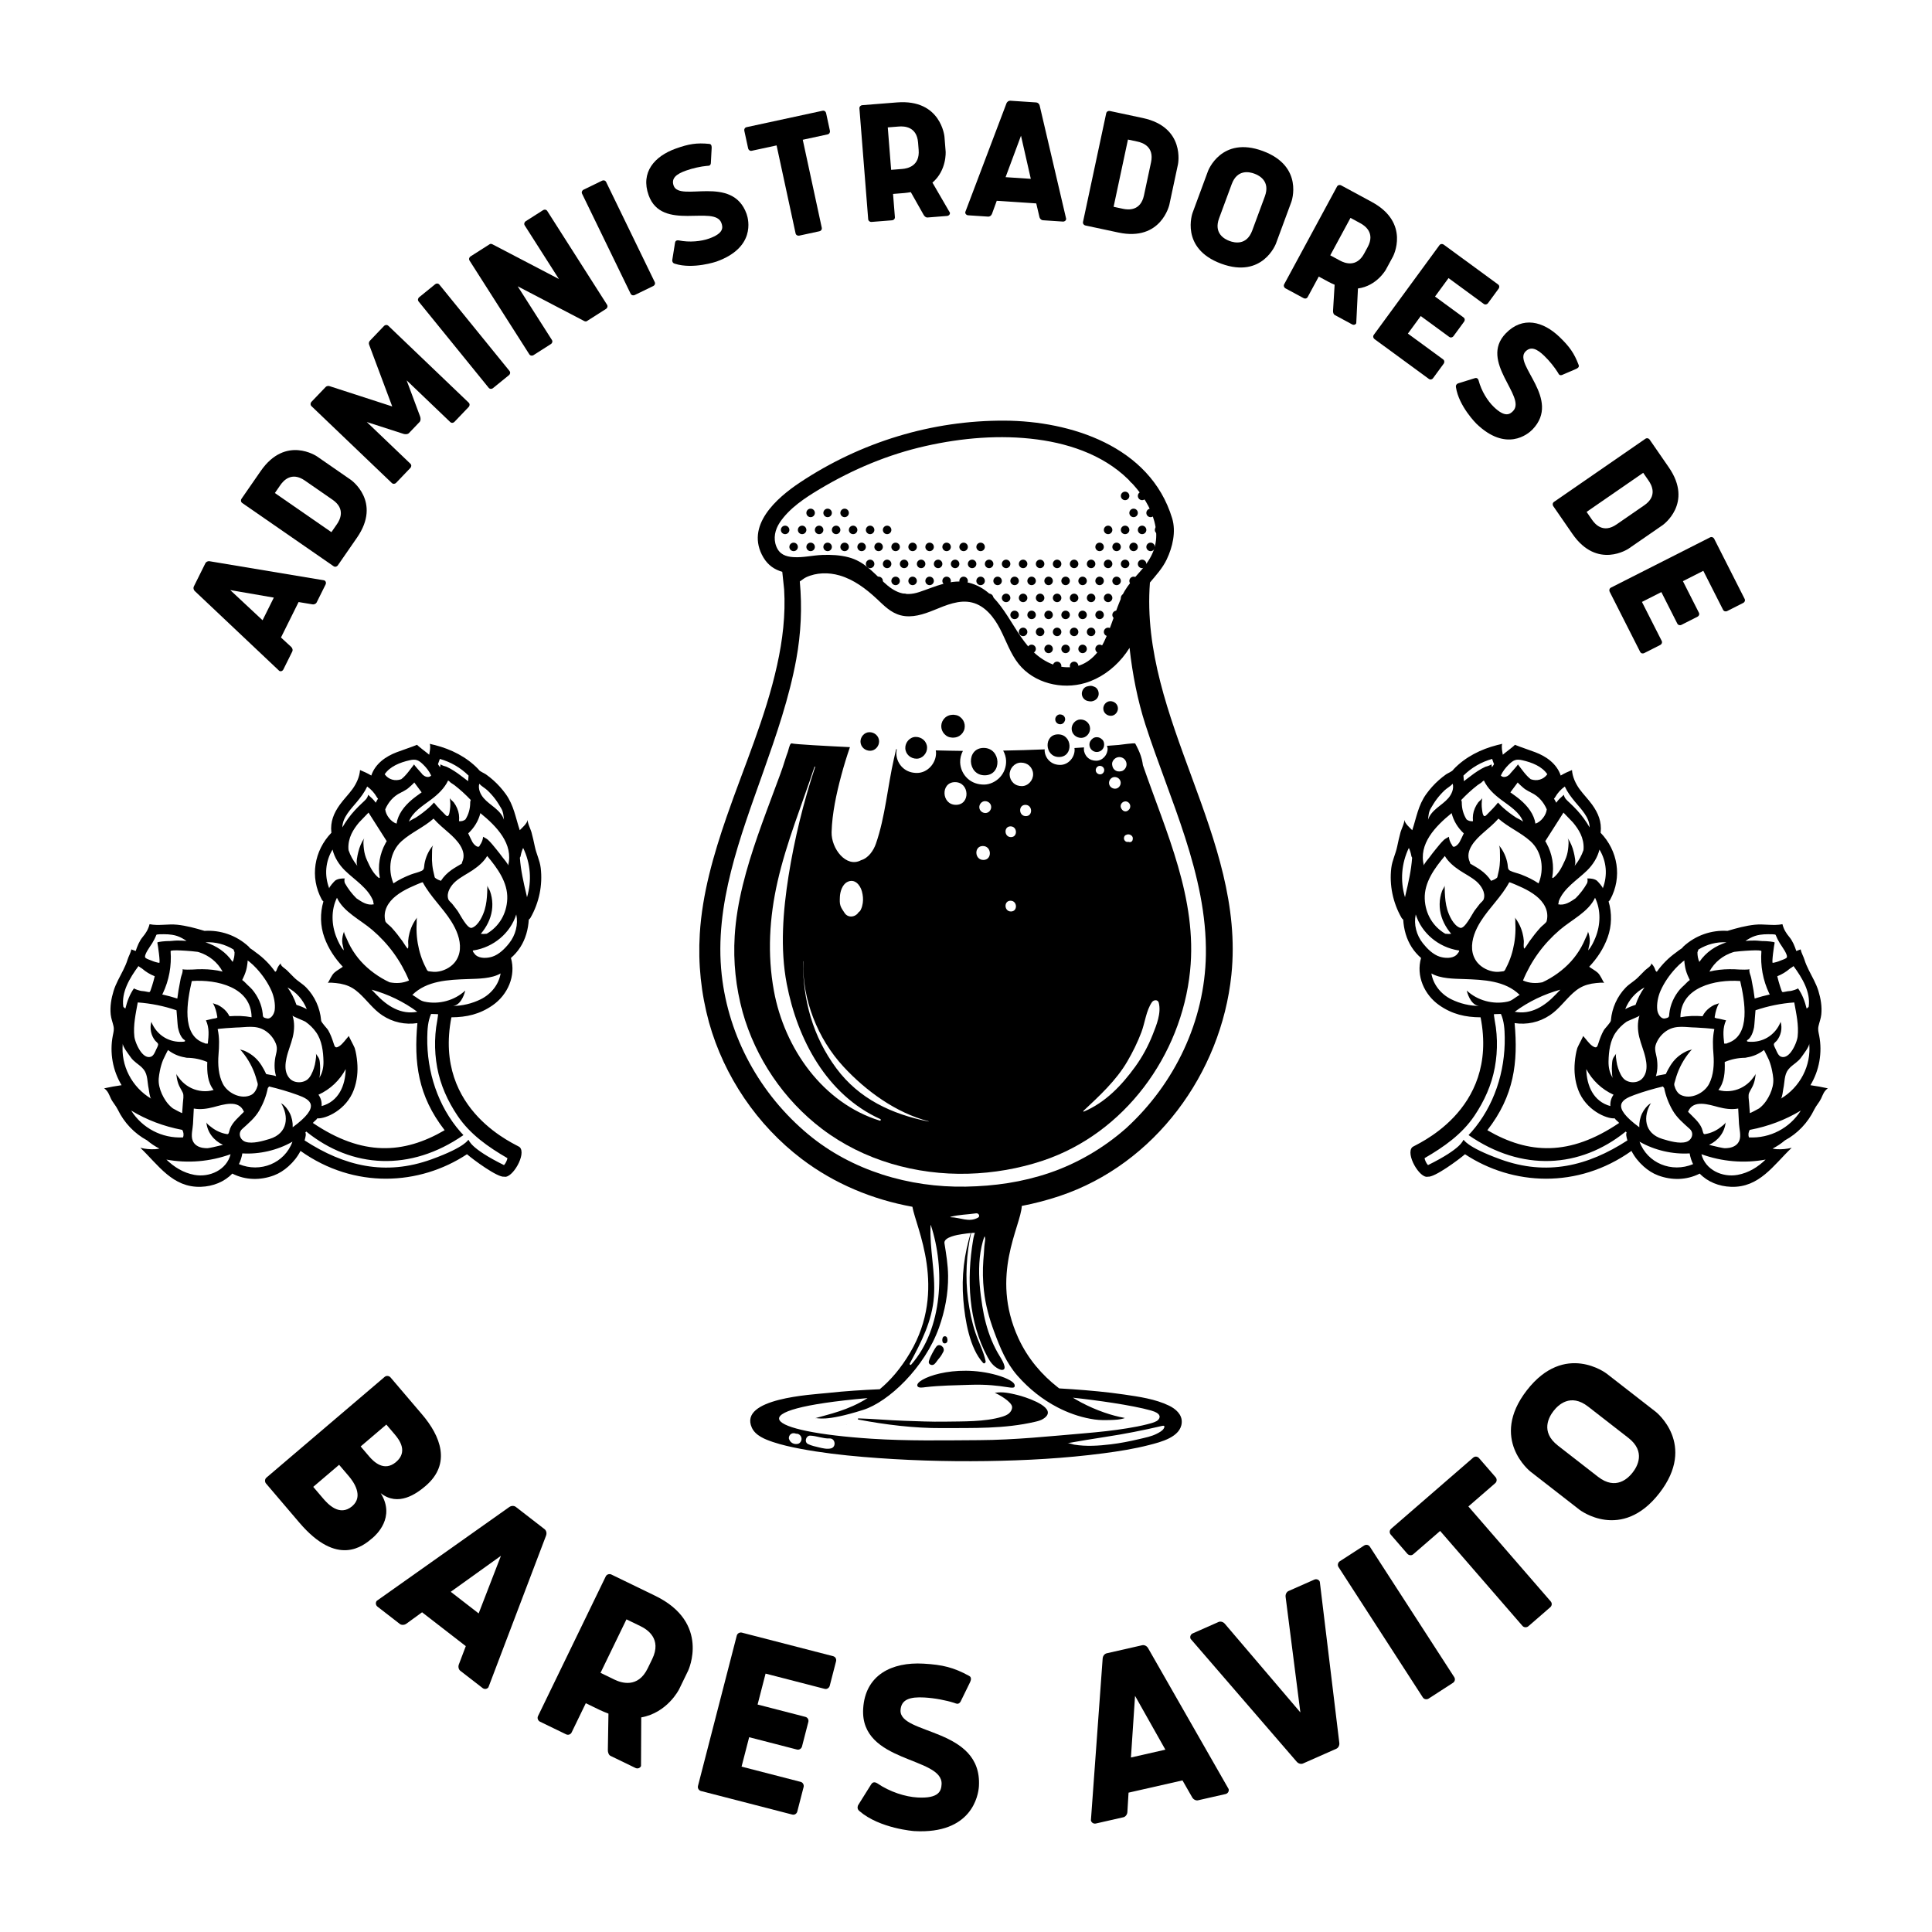 <?xml version="1.0" encoding="utf-8"?>
<!-- Generator: Adobe Illustrator 17.0.0, SVG Export Plug-In . SVG Version: 6.00 Build 0)  -->
<!DOCTYPE svg PUBLIC "-//W3C//DTD SVG 1.1//EN" "http://www.w3.org/Graphics/SVG/1.1/DTD/svg11.dtd">
<svg version="1.1" id="Capa_1" xmlns="http://www.w3.org/2000/svg" xmlns:xlink="http://www.w3.org/1999/xlink" x="0px" y="0px"
	 width="1700.79px" height="1700.79px" viewBox="0 0 1700.79 1700.79" enable-background="new 0 0 1700.79 1700.79"
	 xml:space="preserve">
<path d="M180.818,495.806c0.583-1.173,2.119-2.055,3.951-1.692l100.729,16.794c1.46,0.73,1.764,2.338,1.182,3.511l-7.944,15.971
	c-0.506,1.026-2.042,1.908-3.722,1.621l-12.156-2.018l-15.506,31.212l9.023,8.318c1.25,1.169,1.469,2.925,0.963,3.951l-7.935,15.971
	c-0.582,1.173-2.051,1.908-3.511,1.177l-74.232-70.134c-1.393-1.24-1.621-2.992-1.039-4.165L180.818,495.806z M231.145,546.022
	l9.901-19.925l-38.365-6.639L231.145,546.022z"/>
<path d="M229.516,414.656c21.972-31.752,49.507-12.89,49.507-12.89l29.866,20.673c0,0,27.357,19.131,5.377,50.879l-16.942,24.484
	c-0.659,0.941-2.305,1.595-3.647,0.662l-80.453-55.682c-1.342-0.933-1.309-2.701-0.659-3.643L229.516,414.656z M241.975,434.024
	l49.778,34.453l4.837-6.994c2.608-3.769,7.909-13.434-3.799-21.533L268.311,423c-11.708-8.1-18.891,0.261-21.5,4.026
	L241.975,434.024z"/>
<path d="M324.968,303.489c-0.489-1.148-0.177-2.659,0.616-3.486l12.561-13.135c0.794-0.827,2.524-1.215,3.706-0.08l70.745,67.669
	c1.191,1.136,0.878,2.879,0.085,3.706l-12.671,13.253c-0.911,0.945-2.523,1.211-3.705,0.08l-38.332-36.665l11.945,32.039
	c0.371,1.266,0.65,3.347-0.591,4.647l-9.277,9.699c-1.249,1.304-3.334,1.118-4.617,0.797l-32.541-10.509l38.331,36.669
	c1.182,1.131,0.988,2.756,0.085,3.701l-12.679,13.253c-0.793,0.827-2.515,1.212-3.697,0.08l-70.755-67.673
	c-1.181-1.131-0.869-2.874-0.084-3.701l12.569-13.135c0.785-0.827,2.287-1.207,3.452-0.768l55.172,17.878L324.968,303.489z"/>
<path d="M368.526,265.428c-1.039-1.27-0.507-2.958,0.38-3.68l14.223-11.552c1.022-0.827,2.651-0.891,3.681,0.38l61.679,75.954
	c1.03,1.271,0.634,2.857-0.38,3.685l-14.223,11.551c-0.895,0.722-2.651,0.887-3.689-0.384L368.526,265.428z"/>
<path d="M534.387,268.256c0.886,1.376,0.169,2.997-0.793,3.613l-17.111,10.91c-0.549,0.35-1.815,0.19-2.845-0.515l-57.898-30.228
	l30.085,47.186c0.886,1.376,0.304,2.909-0.794,3.613l-15.455,9.856c-0.963,0.611-2.735,0.578-3.613-0.803l-52.606-82.5
	c-0.886-1.38-0.169-3.001,0.793-3.617l17.111-10.906c0.548-0.355,1.823-0.19,2.853,0.511l57.89,30.228l-30.085-47.182
	c-0.886-1.38-0.169-3.001,0.794-3.618l15.456-9.85c1.105-0.705,2.735-0.578,3.613,0.797L534.387,268.256z"/>
<path d="M512.414,170.536c-0.717-1.469,0.178-2.997,1.208-3.499l16.485-8.006c1.182-0.57,2.786-0.258,3.503,1.211l42.746,88.025
	c0.718,1.469-0.033,2.925-1.207,3.499l-16.485,8.007c-1.03,0.498-2.786,0.257-3.503-1.212L512.414,170.536z"/>
<path d="M591.964,230.27c-0.228-0.616-0.236-1.135-0.093-1.705l2.355-14.755c0.186-0.937,0.431-1.722,1.503-2.106
	c0.464-0.165,0.987-0.178,1.714-0.093c9.563,1.958,19.794,0.899,26.876-1.642c12.94-4.643,12.156-9.75,10.771-13.603
	c-5.909-16.481-52.47,7.867-64.077-24.484c-7.234-20.178,5.073-34.33,23.872-41.075c11.395-4.09,18.461-5.233,29.459-4.136
	c1.25,0.076,1.681,0.789,1.951,1.562c0.228,0.616,0.193,1.494,0.202,2.013l-0.726,13.476c-0.185,0.937-0.431,1.718-1.511,2.107
	c-0.456,0.164-1.342,0.13-2.009,0.198c-5.217,0.481-12.332,1.988-18.495,4.199c-8.466,3.039-13.041,6.766-10.72,13.236
	c5.301,14.789,51.635-10.176,64.187,24.792c1.984,5.546,7.716,29.747-26.488,42.016c0,0-20.597,7.044-36.711,1.87
	C592.665,231.756,592.234,231.039,591.964,230.27"/>
<path d="M661.731,132.745c-1.595,0.342-2.87-0.891-3.106-2.009l-3.394-15.679c-0.27-1.28,0.414-2.765,2.009-3.111l66.88-14.448
	c1.595-0.341,2.837,0.731,3.107,2.01l3.384,15.679c0.245,1.119-0.404,2.765-2,3.111l-21.922,4.735l16.73,77.436
	c0.338,1.599-0.734,2.836-2.008,3.11l-17.921,3.871c-1.123,0.24-2.769-0.406-3.115-2.005l-16.722-77.436L661.731,132.745z"/>
<path d="M801.813,169.156c-1.95,0.316-3.891,0.633-5.849,0.789l-9.792,0.777l1.621,20.394c0.126,1.629-1.106,2.714-2.406,2.815
	l-18.275,1.447c-1.14,0.093-2.685-0.772-2.82-2.401l-7.723-97.568c-0.136-1.629,1.257-2.726,2.397-2.815l30.675-2.431
	c38.83-3.077,41.793,30.181,41.793,30.181l1.038,13.055c0,0,1.14,16.49-11.624,27.349l15.397,26.527
	c0.127,1.633-1.097,2.714-2.405,2.819l-17.457,1.38c-1.14,0.093-2.541-0.945-3.309-2.363L801.813,169.156z M781.529,112.148
	l2.963,37.365l9.792-0.777c4.566-0.362,15.557-2.545,14.434-16.743l-0.515-6.525c-1.131-14.194-12.315-14.455-16.882-14.092
	L781.529,112.148z"/>
<path d="M912.225,90.18c1.308,0.088,2.718,1.165,3.081,2.992l23.264,99.451c-0.11,1.633-1.478,2.524-2.786,2.439l-17.794-1.178
	c-1.148-0.076-2.549-1.152-2.929-2.819l-2.82-11.995l-34.777-2.304l-4.204,11.53c-0.6,1.6-2.136,2.482-3.275,2.406l-17.803-1.177
	c-1.308-0.089-2.549-1.153-2.439-2.786l36.179-95.512c0.608-1.765,2.144-2.647,3.444-2.562L912.225,90.18z M885.238,155.962
	l22.209,1.469l-8.635-37.965L885.238,155.962z"/>
<path d="M1006.057,103.901c37.757,8.062,30.945,40.733,30.945,40.733l-7.58,35.517c0,0-7.133,32.604-44.89,24.543l-29.114-6.217
	c-1.123-0.241-2.355-1.507-2.017-3.106l20.427-95.673c0.346-1.6,1.993-2.254,3.106-2.013L1006.057,103.901z M992.973,122.855
	l-12.637,59.194l8.315,1.777c4.482,0.958,15.439,2.127,18.41-11.792l6.222-29.118c2.971-13.92-7.513-17.33-11.987-18.284
	L992.973,122.855z"/>
<path d="M1136.845,177.651l-13.616,36.846c0,0-11.665,31.11-48.207,17.613c-36.534-13.502-25.181-44.722-25.181-44.722
	l13.616-36.845c0,0,11.666-31.111,48.208-17.613C1148.198,146.427,1136.845,177.651,1136.845,177.651 M1084.316,162.086
	l-11.117,30.093c-4.929,13.354,4.896,18.385,9.201,19.971c4.296,1.588,15.034,4.158,19.972-9.196l11.117-30.093
	c4.93-13.354-4.904-18.385-9.201-19.972C1099.99,151.302,1089.254,148.729,1084.316,162.086"/>
<path d="M1174.907,250.651c-1.798-0.789-3.605-1.578-5.335-2.515l-8.627-4.668l-9.733,17.988c-0.776,1.439-2.397,1.68-3.545,1.055
	l-16.114-8.715c-1.013-0.545-1.841-2.106-1.064-3.546l46.536-86.049c0.777-1.439,2.541-1.604,3.554-1.059l27.046,14.632
	c34.246,18.52,18.664,48.031,18.664,48.031l-6.23,11.509c0,0-8.002,14.456-24.615,16.634l-1.494,30.62
	c-0.776,1.44-2.397,1.68-3.545,1.056l-15.397-8.328c-1.005-0.544-1.612-2.173-1.494-3.777L1174.907,250.651z M1188.877,191.812
	l-17.819,32.95l8.635,4.668c4.026,2.178,14.434,6.319,21.205-6.2l3.114-5.752c6.77-12.523-2.473-18.82-6.5-20.998L1188.877,191.812z
	"/>
<path d="M1270.428,316.388c1.317,0.971,1.241,2.735,0.565,3.659l-9.479,12.941c-0.768,1.055-2.338,1.532-3.655,0.565l-47.929-35.094
	c-0.92-0.675-1.528-2.339-0.566-3.659l57.814-78.952c0.971-1.32,2.735-1.24,3.664-0.565l47.92,35.094
	c1.326,0.967,1.343,2.605,0.566,3.66l-9.471,12.936c-0.675,0.924-2.338,1.532-3.663,0.565l-31.022-22.719l-11.894,16.241
	l25.087,18.368c1.317,0.966,1.334,2.604,0.566,3.659l-9.48,12.941c-0.674,0.924-2.337,1.532-3.655,0.565l-25.087-18.368
	l-11.311,15.448L1270.428,316.388z"/>
<path d="M1282.482,338.216c0.447-0.468,0.912-0.709,1.486-0.835l14.274-4.436c0.92-0.25,1.73-0.38,2.557,0.413
	c0.347,0.342,0.591,0.798,0.836,1.49c2.491,9.446,7.978,18.144,13.406,23.366c9.901,9.538,14.129,6.567,16.974,3.617
	c12.148-12.616-30.346-43.54-6.5-68.303c14.883-15.447,33.031-10.695,47.415,3.162c8.728,8.403,12.89,14.232,16.789,24.576
	c0.482,1.148,0.034,1.853-0.531,2.44c-0.456,0.472-1.258,0.836-1.723,1.076l-12.399,5.327c-0.921,0.249-1.73,0.379-2.558-0.414
	c-0.354-0.342-0.717-1.144-1.072-1.718c-2.752-4.461-7.251-10.167-11.97-14.709c-6.483-6.246-11.86-8.694-16.629-3.739
	c-10.898,11.319,32.042,41.771,6.272,68.538c-4.094,4.246-23.247,20.12-49.424-5.09c0,0-15.455-15.342-17.971-32.081
	C1281.46,339.512,1281.908,338.807,1282.482,338.216"/>
<path d="M1469.083,411.419c21.94,31.781-5.435,50.883-5.435,50.883l-29.9,20.643c0,0-27.56,18.837-49.507-12.944l-16.924-24.51
	c-0.651-0.941-0.676-2.714,0.666-3.642l80.529-55.607c1.351-0.928,2.997-0.274,3.647,0.667L1469.083,411.419z M1446.554,416.234
	l-49.828,34.407l4.837,7.002c2.608,3.773,9.774,12.142,21.491,4.051l24.513-16.92c11.716-8.091,6.424-17.765,3.824-21.534
	L1446.554,416.234z"/>
<path d="M1462.837,564.196c0.743,1.46-0.135,3.005-1.156,3.52l-14.308,7.251c-1.165,0.595-2.777,0.308-3.52-1.152l-26.861-52.998
	c-0.514-1.021-0.303-2.782,1.157-3.52l87.308-44.249c1.46-0.739,3.005,0.131,3.52,1.152l26.86,53.002
	c0.742,1.461,0.017,2.93-1.148,3.52l-14.308,7.251c-1.022,0.52-2.786,0.308-3.521-1.152l-17.388-34.313l-17.963,9.104l14.063,27.737
	c0.735,1.461,0.017,2.93-1.156,3.52l-14.308,7.256c-1.022,0.515-2.778,0.303-3.52-1.153l-14.055-27.742l-17.085,8.657
	L1462.837,564.196z"/>
<path d="M234.15,1305.927c-1.038-1.215-1.325-3.672,0.414-5.153l104.038-88.654c1.738-1.481,4.111-0.806,5.149,0.409l27.873,32.71
	c16.013,18.786,26.058,43.261,2.921,62.976c-8.003,6.82-24.007,18.351-39.413,6.259c13.371,21.335-4.246,36.951-7.209,39.471
	c-8.348,7.116-30.768,25.919-64.415-13.569L234.15,1305.927z M310.052,1325.929c10.265-8.745,1.233-21.466-2.92-26.337
	l-8.602-10.087l-22.783,19.419l8.593,10.092C288.495,1323.886,298.919,1335.416,310.052,1325.929 M348.672,1287.019
	c10.611-9.041,3.005-19.377-1.148-24.248l-7.412-8.698l-22.613,19.271l7.411,8.699
	C329.062,1286.914,338.229,1295.916,348.672,1287.019"/>
<path d="M479.392,1346.162c1.443,1.118,2.237,3.465,1.241,5.871l-50.664,133.346c-1.393,1.806-3.681,1.768-5.124,0.65
	l-19.702-15.254c-1.266-0.979-2.051-3.321-1.19-5.55l6.103-16.089l-38.492-29.805l-13.869,10.07
	c-1.942,1.389-4.407,1.211-5.673,0.232l-19.693-15.254c-1.452-1.118-2.051-3.321-0.658-5.127l116.429-82.408
	c2.085-1.57,4.55-1.393,5.994-0.274L479.392,1346.162z M396.803,1401.296l24.572,19.035l19.618-50.715L396.803,1401.296z"/>
<path d="M535.636,1508.541c-2.574-0.996-5.14-1.983-7.605-3.182l-12.341-5.981l-12.459,25.708c-0.996,2.052-3.242,2.482-4.888,1.688
	l-23.028-11.167c-1.443-0.701-2.692-2.828-1.696-4.888l59.628-122.959c0.996-2.055,3.445-2.393,4.888-1.697l38.652,18.748
	c48.943,23.733,29.013,65.88,29.013,65.88l-7.977,16.448c0,0-10.282,20.668-33.326,24.728l-0.194,42.831
	c-1.005,2.06-3.242,2.49-4.888,1.688l-22.006-10.669c-1.435-0.693-2.38-2.929-2.304-5.183L535.636,1508.541z M551.489,1425.56
	l-22.833,47.085l12.34,5.985c5.758,2.79,20.538,7.926,29.207-9.961l3.993-8.226c8.669-17.891-4.609-26.109-10.366-28.903
	L551.489,1425.56z"/>
<path d="M704.832,1568.626c2.211,0.574,3.022,2.912,2.625,4.457l-5.596,21.694c-0.456,1.773-2.237,3.191-4.457,2.625l-80.336-20.732
	c-1.552-0.396-3.199-2.236-2.625-4.448l34.154-132.354c0.565-2.212,2.903-3.026,4.448-2.625l80.344,20.731
	c2.211,0.57,3.081,2.685,2.625,4.453l-5.597,21.69c-0.397,1.549-2.245,3.199-4.457,2.625l-52.006-13.417l-7.023,27.218
	l42.046,10.852c2.211,0.574,3.089,2.684,2.625,4.457l-5.597,21.693c-0.397,1.545-2.236,3.191-4.448,2.617l-42.055-10.847
	l-6.685,25.89L704.832,1568.626z"/>
<path d="M754.973,1590.827c0.051-0.912,0.321-1.587,0.811-2.246l11.074-17.684c0.752-1.106,1.486-1.975,3.081-1.882
	c0.684,0.034,1.36,0.304,2.246,0.81c11.235,7.732,24.96,11.944,35.461,12.544c19.162,1.08,20.934-5.909,21.255-11.615
	c1.385-24.412-71.741-18.487-69.032-66.407c1.697-29.891,25.239-41.375,53.07-39.797c16.891,0.954,26.598,3.339,40.138,10.742
	c1.562,0.776,1.722,1.929,1.663,3.068c-0.051,0.916-0.574,2.03-0.844,2.701l-8.281,16.929c-0.751,1.102-1.486,1.976-3.081,1.883
	c-0.684-0.038-1.807-0.557-2.701-0.836c-6.973-2.229-16.933-4.166-26.058-4.685c-12.552-0.709-20.462,1.591-21.01,11.172
	c-1.241,21.909,71.944,15.063,69.006,66.859c-0.464,8.213-6.297,42.451-56.952,39.581c0,0-30.321-2.178-48.217-17.609
	C755.075,1593.123,754.906,1591.967,754.973,1590.827"/>
<path d="M1005.492,1448.339c1.78-0.405,4.093,0.477,5.317,2.777l70.805,123.859c0.507,2.228-0.971,3.967-2.751,4.372l-24.303,5.521
	c-1.562,0.354-3.866-0.524-5.039-2.6l-8.551-14.941l-47.482,10.788l-1.03,17.118c-0.169,2.381-1.865,4.17-3.427,4.525l-24.294,5.52
	c-1.789,0.406-3.874-0.523-4.381-2.752l10.332-142.293c0.11-2.604,1.815-4.398,3.596-4.803L1005.492,1448.339z M995.598,1547.169
	l30.313-6.888l-26.7-47.381L995.598,1547.169z"/>
<path d="M1147.135,1552.419c-1.671,0.743-4.111,0.321-5.757-1.705l-93.242-107.976c-0.92-2.089,0.194-4.086,1.866-4.824
	l22.791-10.079c1.461-0.646,3.9-0.224,5.445,1.587l66.517,78.056l-13-101.725c-0.295-2.368,1.03-4.453,2.499-5.099l22.782-10.079
	c1.672-0.738,3.9-0.223,4.829,1.866l17.144,141.627c0.388,2.583-0.937,4.668-2.608,5.402L1147.135,1552.419z"/>
<path d="M1178.326,1379.513c-1.241-1.92-0.262-4.191,1.08-5.056l21.492-13.903c1.536-0.992,3.815-0.836,5.056,1.084l74.224,114.759
	c1.24,1.921,0.447,4.065-1.089,5.056l-21.492,13.903c-1.342,0.869-3.815,0.836-5.056-1.085L1178.326,1379.513z"/>
<path d="M1244.133,1368.24c-1.722,1.499-4.103,0.844-5.158-0.367l-14.662-16.921c-1.199-1.379-1.367-3.659,0.363-5.157
	l72.164-62.575c1.73-1.494,3.967-1.013,5.158,0.372l14.671,16.916c1.054,1.211,1.358,3.663-0.364,5.157l-23.652,20.512l72.451,83.56
	c1.503,1.727,1.013,3.959-0.363,5.158l-19.339,16.768c-1.207,1.047-3.663,1.359-5.157-0.367l-72.451-83.564L1244.133,1368.24z"/>
<path d="M1414.35,1209.211l43.304,33.681c0,0,36.482,28.667,3.089,71.611c-33.402,42.94-70.172,14.633-70.172,14.633l-43.303-33.68
	c0,0-36.483-28.667-3.09-71.612C1377.581,1180.904,1414.35,1209.211,1414.35,1209.211 M1371.443,1272.563l35.369,27.505
	c15.693,12.206,26.539,1.242,30.473-3.811c3.926-5.052,11.886-18.262-3.807-30.472l-35.369-27.506
	c-15.7-12.206-26.539-1.241-30.473,3.811C1363.712,1247.142,1355.752,1260.353,1371.443,1272.563"/>
<path d="M1233.73,807.845c0.432,0.76,0.965,1.309,1.549,1.7c0.531,8.624,2.805,17.069,7.53,24.395
	c2.317,3.592,5.092,6.693,8.179,9.394c-4.552,15.7,2.866,32.436,16.082,41.624c11.443,7.955,22.922,10.526,36.323,10.61
	c16.401,83.545-59.292,112.737-60.122,114.313c-6.162,6.012,6.571,27.807,13.653,25.996c5.773,0.9,27.158-14.932,32.761-19.77
	c41.878,27.623,99.227,30.784,146.54-2.921c2.687,5.218,6.234,9.662,10.739,13.681c3.734,3.331,8.032,6.141,12.736,7.889
	c12.006,4.461,24.927,4.246,36.504-1.552c0.033-0.016,0.056-0.038,0.088-0.055c6.884,7.205,16.865,11.281,27.681,11.638
	c24.944,0.825,37.445-19.299,53.287-34.358c-4.317,1.085-8.802,1.493-13.247,1.225c-1.171-0.071-2.369-0.29-3.574-0.52
	c3.937-1.99,7.562-4.429,10.847-7.22c11.082-6.006,20.17-15.406,25.874-27.218c1.642-3.401,4.428-6.244,6.035-9.668
	c1.655-3.526,2.433-6.454,5.881-8.936c-5.116-1.117-10.135-2.065-15.322-2.764c7.831-12.964,10.61-28.686,7.738-43.553
	c-0.631-3.267-1.315-5.376-0.592-8.571c0.774-3.428,2.062-6.547,2.43-10.106c0.725-7.028-0.492-14.101-2.551-20.812
	c-1.943-6.332-5.423-12.182-8.388-18.131c-1.515-3.039-2.916-6.147-3.915-9.397c-0.93-3.027-2.715-5.865-3.317-8.98
	c-1.276,0.471-2.55,0.942-3.825,1.413c-1.415-4.217-3.229-8.85-6.097-12.258c-2.899-3.442-4.989-6.827-6.108-11.338
	c-8.073,1.63-16.192-0.402-24.345,0.464c-8.13,0.864-16.064,3.03-23.873,5.373c-0.04,0.012-0.07,0.032-0.109,0.044
	c-13.95-0.891-28.032,3.794-38.882,13.801c-0.427,0.394-0.741,0.828-1.003,1.275c-1.006,0.655-1.999,1.33-2.969,2.037
	c-0.784,0.572-1.553,1.165-2.313,1.769c-6.698,4.745-12.446,10.528-17.069,17.081c-1.317-0.326-1.37-1.93-1.953-3.132
	c-0.744-1.535-1.759-3.173-3.073-4.27c0.832,2.015-3.992,4.754-5.255,6.027c-2.098,2.113-4.196,4.226-6.293,6.34
	c-3.412,3.438-7.464,5.503-10.835,8.971c-7.522,7.733-12.073,17.95-13.049,28.675c-0.008,0.089,0.007,0.169,0.003,0.257
	c-0.085,1.825-5.228,6.821-6.305,8.724c-1.954,3.452-3.314,7.069-4.516,10.834c-1.213,3.796-1.645,5.399-5.291,3.031
	c-3.073-1.996-5.802-6.218-8.316-8.908c0.083,0.089-0.811,1.885-1.877,3.978c-1.381,2.712-3.05,5.925-3.249,6.573
	c-1.223,3.955-1.85,8.303-2.233,12.416c-0.769,8.265,0.094,16.644,2.983,24.451c6.551,17.702,24.674,25.66,32.136,25.103
	c0.942,1.527,2.816,2.603,3.923,4.046c-43.611,29.484-79.798,27.489-116.02,6.401c23.633-30.432,27.123-59.665,24-94.297
	c10.704,1.607,21.531-0.613,30.999-6.915c7.936-5.281,13.481-13.327,20.498-19.652c3.798-3.422,7.598-5.801,12.544-7.245
	c2.523-0.735,5.118-1.22,7.736-1.442c0.938-0.079,6.586-0.762,7.083,0.047c-1.681-2.735-3.329-6.985-5.692-9.145
	c-2.107-1.924-5.171-3.502-7.521-5.248c6.961-7.384,12.64-15.87,16.237-25.788c3.672-10.123,3.899-21.443,0.845-31.71
	c0.552-0.408,1.05-0.964,1.448-1.698c10.681-19.669,6.757-42.977-8.502-58.799c0.022-0.129,0.063-0.239,0.078-0.376
	c0.985-9.259-2.128-16.858-7.487-24.318c-3.425-4.768-7.617-8.922-11.07-13.668c-3.511-4.823-6.277-10.803-6.697-16.816
	c-3.454,1.435-6.725,2.878-9.914,4.84c-3.41-10.298-12.635-16.842-22.408-20.529c-5.99-2.26-12.034-4.179-18.014-6.577
	c0.656,0.264-10.588,8.559-10.552,8.775c-0.492-3.049-1.373-6.598-0.539-9.656c-0.055,0.204-3.924,1.023-4.476,1.163
	c-14.251,3.622-27.977,10.447-38.247,21.238c-0.188,0.196-0.325,0.4-0.473,0.602c-1.117,1.533-4.635,2.827-6.246,3.968
	c-2.251,1.593-4.412,3.313-6.47,5.148c-4.093,3.648-7.78,7.751-10.974,12.208c-7.068,9.82-8.597,20.609-12.298,31.782
	c-2.631-2.699-6.023-5.364-7.076-9.162c0.602,2.177-2.591,8.508-3.213,10.833c-1.123,4.2-2.105,8.434-2.976,12.693
	c-1.346,6.59-4.38,12.098-5.193,18.914C1222.979,779.217,1226.223,794.651,1233.73,807.845 M1277.479,879.64
	c-9.188-4.594-15.857-13.096-17.38-22.702c7.946,4.65,19.61,4.643,28.797,4.962c17.275,0.6,36.198,1.374,48.964,13.985
	c-0.216-0.213-5.1,3.217-5.596,3.553c-1.832,1.241-3.129,1.902-5.354,2.376c-12.589,2.679-26.335-1.059-35.693-9.809
	c1.23,5.274,4.911,13.627,11.453,13.519C1294.146,885.665,1285.083,883.441,1277.479,879.64 M1267.764,801.676
	c1.179,7.599,4.773,14.527,9.76,20.374c-1.443,0.203-2.995,0.208-4.676-0.024c-0.18-0.025-0.345-0.012-0.519-0.02
	c-10.686-6.222-17.589-17.321-18.096-30.754c-0.539-14.286,8.567-26.91,17.679-37.701c3.021,5.097,7.723,9.085,12.824,12.517
	c4.955,3.335,10.429,5.947,14.979,9.863c4.066,3.499,8.332,9.811,6.459,15.54c-0.553,1.695-2.484,2.951-3.588,4.34
	c-1.486,1.872-2.956,3.758-4.374,5.683c-2.221,3.018-8.808,16.651-12.835,15.293c-5.803-1.956-9.814-10.91-11.354-16.2
	c-1.395-4.788-1.89-9.763-2.112-14.76c-0.094-2.127-0.139-4.257-0.182-6.379c0.024,1.203-1.789,3.645-2.237,4.87
	c-0.66,1.799-1.169,3.653-1.523,5.536C1267.234,793.745,1267.156,797.762,1267.764,801.676 M1347.228,740.473
	c10.353,9.277,12.4,24.799,7.217,37.192c-4.734-3.232-9.946-5.688-15.272-7.773c-3.122-1.223-6.636-1.839-9.645-3.3
	c-2.488-1.208-1.963-3.405-2.384-5.905c-1.032-6.128-3.715-11.982-7.738-16.722c1.27,1.496,0.982,6.767,1.072,8.687
	c0.144,3.056,0.044,6.124-0.295,9.165c-0.341,3.056-0.978,6.029-1.736,9.006c-0.386,1.514-0.006,1.509-1.44,2.523
	c-1.255,0.889-2.767,1.534-4.222,2.008c-0.053,0.017-0.093,0.044-0.144,0.063c-2.392-3.781-5.709-7.056-9.465-9.682
	c-2.733-1.912-5.833-3.644-8.897-5.459c-0.069-0.501-0.188-1.009-0.421-1.526c-4.499-9.948,4.945-19.537,11.747-25.485
	c4.748-4.153,9.452-7.998,13.518-12.619C1327.705,728.287,1338.625,732.763,1347.228,740.473 M1338.431,704.181
	c-2.754-2.353-5.807-4.48-8.813-6.65c2.173-2.926,4.346-5.852,6.519-8.778c-0.12,0.162,1.131,1.395,2.556,2.696
	c1.603,1.466,3.426,3.016,3.754,3.216c1.882,1.145,3.748,2.296,5.742,3.241c6.249,2.964,10.789,8.365,13.464,14.582
	c-0.443,5.111-5.121,11.071-9.955,12.576C1350.396,716.721,1344.959,709.763,1338.431,704.181 M1341.482,828.466
	c-0.179-2.476-0.598-4.934-1.245-7.33c-0.788-2.921-1.917-5.753-3.36-8.413c-0.984-1.811-2.114-3.541-3.382-5.166
	c0.671,0.859,0.412,3.966,0.479,5.065c0.122,1.975,0.166,3.955,0.136,5.933c-0.062,3.957-0.425,7.91-1.088,11.811
	c-1.246,7.331-3.566,14.798-7.057,21.387c-0.431,0.813-0.907,2.181-1.587,2.803c-0.629,0.577-1.3,0.508-2.231,0.647
	c-1.943,0.291-3.849,0.446-5.813,0.273c-5.757-0.508-11.861-3.518-15.597-7.931c-2.829-3.342-4.446-7.467-4.797-11.82
	c-0.7-8.679,3.025-17.372,7.549-24.573c7.626-12.139,18.346-21.778,25.123-34.422c0.26-0.483,10.948,4.404,11.904,4.863
	c4.131,1.984,8.16,4.275,11.757,7.131c6.765,5.375,11.477,13.005,9.363,21.881c-0.026,0.112-0.044,0.228-0.068,0.341
	c-0.293,1.362-4.177,4.176-5.26,5.361c-1.838,2.011-3.599,4.091-5.296,6.223c-1.56,1.963-3.063,3.97-4.519,6.011
	c-1.523,2.131-2.837,4.631-4.57,6.571C1340.844,834.267,1341.589,829.955,1341.482,828.466 M1443.328,1005.049
	c13.348,7.669,29.357,11.243,44.113,10.31c0.585,3.427,1.613,6.585,3.015,9.459
	C1471.61,1032.725,1450.171,1023.986,1443.328,1005.049 M1486.026,978.719c0.057-0.113,0.127-0.205,0.178-0.327
	c4.463-10.636,18.21-5.976,26.529-3.791c5.755,1.512,11.719,2.337,17.451,1.277c0.234,4.505,0.466,9.01,0.699,13.516
	c0.234,4.491,1.968,10.076,0.381,14.453c-1.448,3.995-5.018,5.929-8.876,6.623c-1.48,0.267-3.004,0.351-4.465,0.299
	c-1.074-0.039-8.199-1.547-13.396-2.918c8.025-3.779,13.762-10.935,14.615-19.955c-0.128,1.355-3.655,3.789-4.672,4.583
	c-1.847,1.442-3.866,2.663-5.999,3.634c-2.127,0.968-4.38,1.704-6.679,2.129c-0.843,0.155-1.356,0.258-1.746,0.021
	c-0.259-0.157-0.464-0.465-0.676-1.01c-0.489-1.255-0.671-2.634-1.186-3.9C1495.838,987.574,1490.446,983.328,1486.026,978.719
	 M1509.078,884.653c-1.457,0.727-2.845,1.592-4.14,2.58c-2.678,2.043-4.655,4.377-6.153,7.382
	c-6.447-0.51-12.938-0.335-19.473,0.891c0.164-26.593,30.758-33.477,52.627-31.877c3.884,17.041,9.791,47.82-10.953,54.566
	c-0.404,0.131-0.763,0.298-1.086,0.488c-0.682,0.006-1.363,0.015-2.047,0.019c-0.768-7.184-1.496-13.522,1.632-20.471
	c-2.038-0.512-4.085-0.993-6.142-1.429c-0.958-0.204-2.187-0.241-3.084-0.62c-1.046-0.442-0.838-0.357-0.658-1.526
	c0.634-4.126,1.735-8.023,3.794-11.686C1513.083,883.526,1509.795,884.295,1509.078,884.653 M1567.512,899.566
	c-2.202,5.852-6.495,10.892-11.923,13.996c-4.576,2.618-9.926,3.843-15.185,3.523c-0.873-0.054-2.854,0.081-2.494-1.092
	c0.109-0.356,1.312-1.048,1.618-1.356c0.544-0.546,1.029-1.147,1.462-1.783c1.715-2.522,2.522-5.541,3.161-8.486
	c0.3-1.383,1.156-14.966,1.267-15.004c11.081-3.761,22.43-6.063,34.105-6.897c1.755,9.838,4.114,20.049,2.978,30.097
	c-0.336,2.973-2.572,9.254-5.866,13.55c-2.433,3.174-5.444,5.265-8.695,4.139c-2.383-0.825-3.708-4.246-4.619-6.329
	c-0.497-1.137-1.908-3.438-1.737-4.685c0.154-1.132,1.779-2.129,2.489-2.998C1567.802,911.679,1569.223,905.233,1567.512,899.566
	 M1537.719,930.894c5.491-0.82,10.673-3.053,15.135-6.531c0.131-0.101,4.116,8.046,4.421,8.82c1.195,3.037,2.116,6.181,2.74,9.384
	c0.945,4.847,1.638,8.708,0.519,13.723c-1.027,4.605-3.108,9.057-5.71,12.859c-1.711,2.5-3.78,4.755-6.198,6.586
	c-0.683,0.517-8.164,4.367-8.175,4.178c-0.191-3.056-0.46-6.104-0.682-9.157c-0.186-2.575-0.991-6.439,0.091-8.787
	c1.273-2.765,3.027-5.133,4.017-8.082c0.959-2.859,1.529-5.851,1.669-8.865c-0.051,1.123-1.675,2.966-2.319,3.856
	c-0.925,1.276-1.96,2.471-3.087,3.573c-2.311,2.26-5.006,4.125-7.93,5.5c-5.939,2.792-13.161,3.521-19.467,1.575
	c5.34-6.826,5.88-15.54,5.574-24.621c5.713-2.413,11.559-3.634,17.773-3.713C1536.707,931.184,1537.234,931.063,1537.719,930.894
	 M1529.707,1034.262c-13.458,2.489-28.503-4.405-31.903-18.168c18.243,6.58,37.634,8.184,56.496,4.715
	C1547.487,1027.404,1539.436,1032.462,1529.707,1034.262 M1539.609,1001.291c-0.726-2.265-0.464-4.567,0.708-6.66
	c0.132-0.016,0.252-0.009,0.389-0.035c15.889-3.025,30.905-8.678,44.586-16.92C1575.63,992.956,1558.387,1002.283,1539.609,1001.291
	 M1567.682,967.205c1.343-0.798,1.945-7.595,2.277-9.113c1.185-5.411,0.659-11.766,4.205-16.432
	c0.497-0.653,1.041-1.255,1.618-1.824c3.142-3.097,7.258-5.195,9.92-9.067c1.699-2.472,7.264-9.407,6.989-12.216
	C1594.599,937.984,1584.75,957.058,1567.682,967.205 M1575.625,852.735c1.136-0.68,2.225-1.441,3.286-2.245
	c7.689,10.522,15.082,22.693,13.334,35.66c-0.064,0.471-1.453,1.412-1.818,1.705c-1.61-6.423-3.785-12.506-7.699-17.937
	c0.505,0.701-5.662,2.385-6.207,2.421c-1.968,0.127-3.633,0.406-5.55,0.814c-1.734,0.367-2.081,0.491-2.688-1.234
	c-0.494-1.404-0.977-2.811-1.425-4.23c-0.862-2.73-1.624-5.492-2.289-8.276C1568.669,857.797,1572.379,855.559,1575.625,852.735
	 M1544.81,824.005c1.416-0.484,2.909-0.852,4.543-1.095c2.365-0.35,4.759-0.513,7.149-0.486c0.777,0.008,6.368-0.107,6.63,0.565
	c1.047,2.67,2.238,4.959,3.74,7.45c1.263,2.094,7.931,10.79,5.839,12.779c-1.073,1.02-3.941,1.818-5.354,2.437
	c-2.155,0.945-4.429,1.61-6.753,1.983c-1.135,0.183,1.271-16.234,1.668-17.801c0.193-0.892-8.215-1.388-9.016-1.368
	c-2.693,0.068-5.462-0.447-8.171-0.482c-2.847-0.036-5.696,0.073-8.532,0.329C1539.343,826.464,1541.916,824.994,1544.81,824.005
	 M1525.796,838.185c0.358-0.089,0.714-0.181,1.073-0.262c0.812-0.183,8.275-0.92,14.621-1.204c4.913-0.22,9.154-0.168,9.119,0.624
	c-0.953,12.845,1.29,25.511,6.893,37.271c0.148,0.308,0.322,0.577,0.504,0.834c-4.489,0.984-8.931,2.184-13.322,3.597
	c-0.545-4.694-1.34-9.356-2.277-13.986c-0.405-2-0.665-4.188-1.335-6.116c-0.689-1.978-1.258-3.657-1.057-5.831
	c-0.066,0.694-7.701,0.467-8.626,0.398c-2.967-0.217-5.943-0.328-8.918-0.301c-5.933,0.055-11.884,0.661-17.646,2.109
	C1509.395,846.886,1516.734,841.086,1525.796,838.185 M1494.79,837.02c0.168-0.38,0.285-0.751,0.361-1.115
	c7.635-4.687,16.147-6.857,24.722-6.357c-9.545,3.036-18.005,8.548-23.89,17.263c-1.196-2.601-1.682-5.487-1.682-8.482
	C1494.462,837.892,1494.599,837.45,1494.79,837.02 M1461.8,872.247c3.207-7.235,7.792-13.819,13.124-19.646
	c2.029-2.217,4.226-4.28,6.568-6.163c0.212-0.17,0.762-0.519,1.447-0.947c-0.395,0.247,0.189,3.659,0.253,4.157
	c0.198,1.546,0.512,3.075,0.935,4.575c0.846,2.995,2.088,5.737,3.437,8.524c-1.676,1.074-3.285,2.98-4.754,4.373
	c-1.353,1.284-2.844,2.539-4.044,3.972c-2.503,2.99-4.611,6.315-6.188,9.883c-1.588,3.594-2.636,7.425-3.058,11.333
	c-0.121,1.122,0.051,2.516-0.895,3.24c-0.752,0.574-1.626,0.677-2.491,0.92c-4.031,1.132-6.719-4.033-7.15-7.12
	C1458.229,883.957,1459.604,877.201,1461.8,872.247 M1458.877,916.674c2.027-3.945,5.127-7.352,8.933-9.645
	c8.038-4.843,16.416-2.566,25.05-2.476c1.363,0.015,16.422,0.964,16.311,1.449c-1.683,7.354-1.352,14.811-0.74,22.524
	c0.662,8.349,0.102,17.982-3.876,25.658c-4.195,8.096-15.986,14.041-24.81,9.762c-3.091-1.499-4.861-5.041-5.739-8.199
	c-0.462-1.667,0.297-2.958,0.727-4.62c0.535-2.071,1.174-4.116,1.912-6.123c2.89-7.857,7.296-15.158,12.936-21.347
	c-0.511,0.561-2.66,0.853-3.419,1.159c-1.266,0.509-2.499,1.098-3.693,1.761c-2.315,1.286-4.477,2.85-6.423,4.649
	c-4.231,3.913-7.18,9.146-9.617,14.319c-4.253,0.693-8.571,1.489-8.729,1.984c1.917-5.977,1.681-12.934,0.211-18.99
	c-0.452-1.864-0.767-3.387-0.835-4.834C1456.972,921.494,1457.443,919.464,1458.877,916.674 M1463.957,956.439
	c0.277,0.519,0.634,0.987,1.052,1.392c1.357,6.81,3.812,13.235,7.322,19.424c3.902,6.88,9.558,11.448,15.248,16.633
	c4.074,3.714,1.836,9.828-3.12,11.361c-6.044,1.87-15.13-0.821-20.999-2.6c-16.284-4.937-17.19-20.061-9.971-31.758
	c-0.383,0.619-1.632,1.212-2.202,1.715c-0.762,0.671-1.479,1.393-2.147,2.157c-0.161,0.184-0.318,0.37-0.472,0.558
	c-1.189,1.447-2.208,3.034-3.027,4.718c-1.871,3.844-2.692,8.065-2.525,12.326c-25.383-18.674-15.706-24.316-4.403-28.429
	C1446.959,960.935,1455.417,958.482,1463.957,956.439 M1447.686,869.27c-3.404,4.652-5.98,9.783-7.872,15.347
	c-3.187,0.966-6.239,2.206-9.092,3.763C1433.987,880.135,1439.888,873.4,1447.686,869.27 M1417.646,973.705
	c-14.982-4.068-20.884-17.99-21.177-32.538c5.199,9.8,13.5,17.785,23.969,22.539
	C1418.287,966.699,1417.403,970.109,1417.646,973.705 M1423.01,933.994c-0.182-1.445-0.969-5.277-0.16-6.555
	c-0.996,1.572-2.658,3.411-3.167,5.203c-0.455,1.602-0.53,3.605-0.657,5.272c-0.143,1.873-0.137,3.759,0.015,5.631
	c0.117,1.453,0.055,4.318,0.879,5.552c-0.093-0.133-0.205-0.269-0.291-0.401c-2.738-4.19-3.699-9.342-3.597-14.347
	c0.177-8.683,1.347-18.356,6.417-25.545c2.537-3.598,5.704-6.743,9.314-9.262c1.453-1.014,11.238-4.638,11.503-5.469
	c-1.901,5.955-1.713,12.593-0.209,18.846c1.507,6.267,4.168,12.194,5.529,18.508c1.007,4.673,1.574,10.146-0.565,14.598
	c-1.607,3.347-3.99,5.6-7.652,6.401c-3.262,0.713-6.83,0.177-9.633-1.677c-3.155-2.088-5.12-6.895-6.271-10.36
	C1423.775,938.311,1423.285,936.167,1423.01,933.994 M1295.328,996.547c-0.178,0.086-2.384,2.572-2.506,2.727
	c46.792,32.404,98.186,29.324,138.346-3.138c0.263,0.244,0.512,0.503,0.78,0.743c-0.707,1.577-0.355,3.221,0.688,7.061
	c-34.888,22.619-70.955,31.418-111.727,16.647c-62.299-22.629-3.278-24.803-63.808,5.082c-1.395-1.349-2.838-4.5-3.013-6.118
	c17.152-9.941,32.931-21.046,43.874-37.293c8.708-12.929,15.121-27.117,17.949-42.444c1.43-7.758,2.053-15.664,1.854-23.55
	c-0.101-4.004-0.415-8.003-0.937-11.974c-0.116-0.875-2.022-11.479-1.631-11.49c2.032-0.067,4.064-0.134,6.097-0.201
	c2.869,6.512,3.253,13.566,3.362,20.658C1325.119,943.367,1315.32,973.767,1295.328,996.547 M1369.761,875.258
	c-10.059,10.673-22.166,18.176-36.305,15.416c12.145-8.953,25.793-15.488,40.202-19.453
	C1372.339,872.549,1371.042,873.901,1369.761,875.258 M1404.448,825.545c-1.558,3.8-3.562,7.97-6.256,11.091
	c0.172-2.691,1.353-5.27,1.365-8.092c0.012-2.957-0.555-5.92-1.701-8.648c0.489,1.164-1.896,5.57-2.384,6.746
	c-1.006,2.425-2.152,4.791-3.43,7.083c-2.498,4.482-5.498,8.685-8.925,12.503c-6.837,7.617-16,14.228-25.298,18.508
	c-5.672,1.097-11.429,0.913-17.094-1.575c7.182-17.351,18.076-32.303,32.349-44.52c10.546-9.027,25.327-15.851,31.085-28.308
	C1409.464,801.087,1409.06,814.286,1404.448,825.545 M1408.042,747.902c6.209,10.215,7.385,22.572,2.907,34.192
	c0.366-0.952-4.427-6.29-5.261-6.908c-2.231-1.65-5.954-2.009-8.627-1.835c0.52-0.034,0.589,1.235,0.469,2.824
	c-0.15,0.343-0.224,0.701-0.231,1.062c-2.816,5.071-6.28,9.596-10.287,13.563c-4.732,3.273-9.663,6.49-15.269,5.291
	c0.094-0.605,0.228-1.214,0.407-1.83c0.106-0.365,0.128-0.7,0.106-1.015c4.389-11.431,16.191-18.471,24.746-26.792
	C1402.206,761.395,1406.37,754.88,1408.042,747.902 M1369.01,701.83c2.258-3.92,5.082-6.972,8.527-9.43
	c2.256,4.916,5.497,9.23,9.06,13.511c5.351,6.428,12.654,13.587,12.801,22.477c-3.159-5.427-6.713-10.402-10.998-15.048
	c-2.176-2.358-4.456-4.616-6.802-6.803c-2.189-2.042-4.332-3.734-4.914-6.865c-2.295,2.215-4.975,4.259-6.655,6.988
	c-0.613-1.233-1.296-2.424-2.028-3.586C1368.372,702.73,1368.719,702.335,1369.01,701.83 M1376.367,715.354
	c-0.039,0.062,7.656,7.857,8.316,8.644c2.61,3.111,4.998,6.464,6.734,10.147c1.855,3.936,2.882,8.545,2.656,12.9
	c-0.025,0.472-0.072,0.946-0.131,1.421c-1.62,4.696-4.005,9.05-7.197,13.093c-0.273,0.327-0.558,0.648-0.841,0.97
	c1.999-2.275,0.092-9.782-0.506-12.36c-1.034-4.456-2.863-8.73-5.411-12.531c1.418,2.115,0.71,7.458,0.441,9.849
	c-0.382,3.406-1.307,6.752-2.744,9.864c-2.73,5.912-5.275,11.518-10.568,15.678c-0.129-0.086-0.258-0.172-0.379-0.276
	c-0.097-0.084-0.198-0.151-0.298-0.219c1.905-10.231,0.099-20.906-5.104-30.366c-0.315-0.574-0.646-1.131-0.99-1.674
	C1365.686,732.114,1371.026,723.734,1376.367,715.354 M1321.419,682.328c1.572-3.349,3.831-6.284,6.44-8.891
	c4.343-4.337,6.673-5.453,12.352-4.162c8.455,1.922,17.225,5.372,21.941,12.326c-3.45,4.762-9.22,6.299-14.608,4.361
	c-4.518-3.495-7.9-8.774-11.355-13.103c0.384,0.48-6.019,7.202-6.703,8.123c-0.212,0.286-0.424,0.571-0.636,0.857
	c-0.465,0.398-0.95,0.777-1.472,1.122c-1.996,1.32-4.774,1.486-6.137-0.25C1321.3,682.582,1321.357,682.46,1321.419,682.328
	 M1313.577,668.094c0.49,1.564,1.047,3.109,1.671,4.654c-0.641,0.894-1.261,1.804-1.843,2.739c-0.174-0.985-0.339-1.975-0.521-2.963
	c0.21,1.142-4.665,2.208-5.353,2.53c-4.473,2.09-8.872,5.02-12.747,8.025c-2.018,1.565-4.052,3.089-6.087,4.602
	c-0.134-1.633-0.266-3.266-0.4-4.899C1295.508,675.697,1303.973,670.812,1313.577,668.094 M1300.752,691.167
	c0.985-0.65,1.947-1.328,2.945-1.962c0.533-0.339,0.937-0.737,1.277-1.157c0.445-0.317,0.869-0.656,1.319-0.968
	c3.251,6.946,8.983,12.301,15.269,17c7.285,5.447,16.387,10.968,19.365,19.567c-0.403-1.163-4.99-3.105-6.105-3.827
	c-2.114-1.37-4.198-2.789-6.188-4.335c-3.549-2.759-6.965-5.576-9.882-8.977c-2.986,3.807-6.372,7.156-9.782,10.59
	c-0.104,0.105-0.334,0.328-0.627,0.61c-2.89,2.776-3.33-2.928-3.633-4.907c-0.526-3.423-0.472-6.936,0.173-10.339
	c-0.182,0.963-2.955,3.07-3.631,3.996c-1.135,1.553-2.097,3.234-2.862,4.999c-1.644,3.797-2.079,7.369-1.685,11.462
	c-2.078,0.177-4.023-0.234-5.649-1.55c-2.816-4.404-4.243-9.602-4.209-15.078c0.004-0.705-0.183-1.385-0.501-2.007
	C1290.828,699.528,1295.625,695.161,1300.752,691.167 M1259.51,711.705c1.663-2.808,3.289-5.578,5.263-8.189
	c2.061-2.726,4.341-5.286,6.812-7.648c2.257-2.159,5.192-3.573,7.292-5.924c1.171,4.48-0.929,9.218-3.824,12.606
	c-2.875,3.367-6.599,5.875-10.003,8.706c-3.404,2.83-6.626,6.189-7.917,10.424C1257.571,718.04,1257.645,714.854,1259.51,711.705
	 M1277.9,715.818c1.722,6.885,5.45,12.935,10.731,17.854c-0.048,0.082-0.103,0.15-0.146,0.241c-1.209,2.529-2.363,5.093-3.694,7.56
	c-0.707,1.313-4.163,5.148-5.874,3.622c-0.123-0.212-0.243-0.428-0.381-0.634c-0.089-0.132-0.158-0.26-0.242-0.391
	c-0.165-0.476-0.414-0.849-0.709-1.144c-1.12-1.935-1.852-3.873-2.103-6.304c-1.421,0.928-3.154,1.62-4.392,2.78
	c-2.53,2.373-4.874,5.374-7.072,8.061c-1.944,2.376-3.84,4.793-5.645,7.276c-0.773,1.063-5.189,6.047-4.855,7.249
	C1248.495,743.099,1263.494,727.476,1277.9,715.818 M1246.313,805.016c5.235,16.54,20.107,28.879,37.466,31.636
	c0.133,0.021,0.254,0.009,0.383,0.021c1.615,0.145-2.057,4.059-2.209,4.185c-3.738,3.079-10.023,2.739-14.428,1.366
	c-5.938-1.85-11.101-7.015-14.892-11.776C1246.885,823.228,1244.446,813.725,1246.313,805.016 M1240.252,746.446
	c1.04,2.204,1.754,4.566,2.192,7.053c0.102,0.581,0.357,1.09,0.686,1.543c-0.794,11.158-3.201,21.678-5.842,32.783
	c-0.159,0.67-0.301,1.349-0.444,2.027C1232.469,775.334,1233.744,759.937,1240.252,746.446"/>
<path d="M476.01,764.126c-0.812-6.816-3.846-12.323-5.192-18.914c-0.871-4.259-1.853-8.493-2.976-12.693
	c-0.622-2.325-3.815-8.656-3.213-10.833c-1.053,3.798-4.445,6.463-7.076,9.162c-3.701-11.173-5.23-21.962-12.298-31.782
	c-3.194-4.457-6.881-8.56-10.975-12.208c-2.058-1.835-4.218-3.555-6.469-5.148c-1.611-1.141-5.129-2.435-6.246-3.967
	c-0.147-0.203-0.286-0.407-0.473-0.602c-10.271-10.792-23.996-17.617-38.247-21.238c-0.551-0.14-4.421-0.959-4.477-1.164
	c0.836,3.058-0.047,6.608-0.537,9.656c0.034-0.215-11.209-8.511-10.553-8.775c-5.98,2.398-12.023,4.317-18.014,6.577
	c-9.773,3.688-18.998,10.232-22.409,20.529c-3.188-1.961-6.459-3.404-9.913-4.839c-0.42,6.012-3.186,11.992-6.696,16.816
	c-3.454,4.745-7.646,8.899-11.071,13.667c-5.359,7.46-8.472,15.06-7.487,24.318c0.014,0.137,0.055,0.247,0.078,0.376
	c-15.259,15.822-19.183,39.13-8.502,58.799c0.399,0.735,0.896,1.29,1.448,1.698c-3.054,10.267-2.827,21.587,0.844,31.71
	c3.597,9.918,9.277,18.404,16.238,25.789c-2.35,1.746-5.414,3.323-7.521,5.248c-2.364,2.16-4.011,6.409-5.692,9.145
	c0.498-0.81,6.145-0.127,7.083-0.047c2.618,0.221,5.214,0.706,7.736,1.442c4.946,1.443,8.745,3.822,12.544,7.245
	c7.017,6.324,12.563,14.37,20.498,19.651c9.468,6.302,20.295,8.522,30.999,6.915c-3.123,34.632,0.367,63.865,24,94.297
	c-36.222,21.088-72.41,23.083-116.02-6.401c1.106-1.443,2.98-2.518,3.923-4.046c7.462,0.557,25.585-7.401,32.136-25.103
	c2.889-7.806,3.752-16.185,2.983-24.45c-0.382-4.114-1.009-8.461-2.233-12.417c-0.2-0.647-1.868-3.86-3.249-6.573
	c-1.066-2.093-1.96-3.888-1.877-3.978c-2.514,2.691-5.244,6.912-8.315,8.908c-3.647,2.369-4.078,0.766-5.291-3.031
	c-1.203-3.765-2.563-7.382-4.517-10.834c-1.078-1.903-6.22-6.899-6.305-8.723c-0.003-0.089,0.011-0.168,0.002-0.258
	c-0.974-10.724-5.526-20.942-13.047-28.675c-3.373-3.467-7.423-5.533-10.836-8.971c-2.098-2.114-4.195-4.226-6.293-6.34
	c-1.264-1.273-6.087-4.011-5.255-6.026c-1.314,1.096-2.329,2.734-3.073,4.269c-0.583,1.203-0.636,2.806-1.953,3.132
	c-4.624-6.553-10.371-12.336-17.069-17.081c-0.76-0.604-1.529-1.197-2.313-1.769c-0.97-0.707-1.963-1.382-2.969-2.037
	c-0.262-0.447-0.576-0.881-1.003-1.275c-10.85-10.007-24.932-14.692-38.882-13.8c-0.04-0.013-0.069-0.033-0.109-0.045
	c-7.809-2.343-15.743-4.509-23.873-5.373c-8.154-0.866-16.273,1.166-24.345-0.463c-1.119,4.51-3.21,7.896-6.108,11.338
	c-2.869,3.407-4.682,8.04-6.096,12.257c-1.276-0.471-2.551-0.942-3.826-1.413c-0.603,3.116-2.387,5.953-3.317,8.98
	c-0.999,3.25-2.401,6.359-3.915,9.398c-2.966,5.948-6.445,11.798-8.389,18.13c-2.059,6.711-3.275,13.784-2.55,20.812
	c0.368,3.559,1.655,6.678,2.43,10.107c0.723,3.194,0.039,5.303-0.592,8.57c-2.872,14.868-0.093,30.59,7.738,43.554
	c-5.187,0.698-10.207,1.646-15.321,2.763c3.446,2.482,4.225,5.41,5.88,8.936c1.607,3.425,4.393,6.267,6.035,9.668
	c5.705,11.813,14.792,21.213,25.874,27.218c3.285,2.791,6.909,5.23,10.847,7.221c-1.205,0.229-2.404,0.448-3.574,0.519
	c-4.444,0.268-8.93-0.139-13.247-1.225c15.842,15.06,28.343,35.183,53.287,34.359c10.816-0.358,20.796-4.434,27.681-11.639
	c0.032,0.017,0.055,0.039,0.088,0.056c11.576,5.797,24.499,6.012,36.504,1.551c4.705-1.748,9.002-4.557,12.735-7.888
	c4.505-4.019,8.054-8.464,10.74-13.682c47.313,33.706,104.662,30.544,146.54,2.921c5.603,4.838,26.988,20.67,32.761,19.77
	c7.081,1.811,19.814-19.984,13.653-25.996c-0.83-1.575-76.523-30.768-60.122-114.313c13.401-0.084,24.88-2.654,36.322-10.61
	c13.217-9.188,20.635-25.923,16.083-41.624c3.086-2.701,5.862-5.801,8.179-9.394c4.724-7.325,6.999-15.771,7.53-24.395
	c0.584-0.391,1.118-0.94,1.549-1.699C474.565,794.651,477.809,779.217,476.01,764.126 M398.117,885.524
	c6.541,0.108,10.223-8.245,11.453-13.519c-9.358,8.75-23.105,12.489-35.693,9.809c-2.225-0.474-3.522-1.135-5.354-2.376
	c-0.496-0.336-5.38-3.766-5.597-3.552c12.767-12.612,31.689-13.386,48.965-13.986c9.187-0.319,20.85-0.312,28.797-4.962
	c-1.523,9.606-8.192,18.108-17.38,22.702C415.705,883.441,406.64,885.665,398.117,885.524 M432.819,789.854
	c-0.354-1.882-0.863-3.737-1.522-5.536c-0.45-1.224-2.262-3.667-2.238-4.869c-0.043,2.121-0.088,4.252-0.182,6.378
	c-0.222,4.997-0.717,9.972-2.112,14.76c-1.54,5.29-5.55,14.244-11.354,16.201c-4.027,1.357-10.614-12.276-12.836-15.293
	c-1.417-1.926-2.887-3.811-4.374-5.684c-1.103-1.389-3.033-2.645-3.588-4.339c-1.872-5.729,2.394-12.041,6.459-15.54
	c4.551-3.917,10.024-6.529,14.98-9.864c5.101-3.431,9.803-7.42,12.824-12.517c9.112,10.791,18.218,23.415,17.679,37.701
	c-0.507,13.433-7.41,24.533-18.096,30.754c-0.174,0.008-0.339-0.005-0.519,0.02c-1.681,0.232-3.233,0.227-4.676,0.025
	c4.987-5.847,8.58-12.776,9.76-20.375C433.631,797.763,433.553,793.746,432.819,789.854 M381.665,720.646
	c4.066,4.622,8.77,8.466,13.518,12.619c6.802,5.948,16.246,15.537,11.747,25.485c-0.234,0.517-0.352,1.025-0.421,1.526
	c-3.064,1.815-6.164,3.548-8.898,5.459c-3.755,2.626-7.072,5.902-9.464,9.682c-0.051-0.019-0.091-0.045-0.144-0.063
	c-1.455-0.474-2.967-1.119-4.223-2.007c-1.433-1.015-1.053-1.01-1.439-2.524c-0.758-2.976-1.396-5.95-1.737-9.006
	c-0.339-3.041-0.437-6.109-0.294-9.165c0.09-1.92-0.199-7.191,1.072-8.687c-4.024,4.741-6.706,10.594-7.738,16.722
	c-0.422,2.5,0.104,4.698-2.384,5.905c-3.009,1.462-6.524,2.077-9.646,3.3c-5.325,2.085-10.537,4.541-15.271,7.773
	c-5.183-12.393-3.135-27.915,7.217-37.191C362.164,732.764,373.083,728.287,381.665,720.646 M349.09,725.064
	c-4.834-1.505-9.512-7.464-9.955-12.576c2.675-6.217,7.215-11.618,13.464-14.582c1.994-0.945,3.861-2.096,5.742-3.241
	c0.328-0.2,2.151-1.75,3.754-3.216c1.424-1.301,2.676-2.534,2.556-2.696c2.172,2.926,4.346,5.852,6.519,8.779
	c-3.005,2.169-6.059,4.296-8.813,6.65C355.828,709.763,350.392,716.721,349.09,725.064 M358.864,835.112
	c-1.732-1.94-3.047-4.44-4.568-6.571c-1.457-2.041-2.96-4.048-4.52-6.01c-1.696-2.133-3.458-4.213-5.296-6.224
	c-1.083-1.184-4.967-3.999-5.26-5.36c-0.025-0.114-0.042-0.23-0.068-0.342c-2.114-8.876,2.598-16.506,9.363-21.88
	c3.596-2.857,7.626-5.147,11.757-7.132c0.955-0.459,11.645-5.346,11.904-4.863c6.778,12.644,17.497,22.283,25.123,34.422
	c4.524,7.201,8.249,15.894,7.549,24.573c-0.35,4.353-1.968,8.479-4.798,11.82c-3.735,4.413-9.839,7.423-15.595,7.931
	c-1.966,0.173-3.87,0.018-5.814-0.272c-0.93-0.14-1.602-0.071-2.232-0.648c-0.679-0.621-1.155-1.99-1.586-2.803
	c-3.49-6.588-5.811-14.055-7.057-21.386c-0.663-3.902-1.027-7.854-1.088-11.812c-0.031-1.978,0.014-3.958,0.135-5.933
	c0.068-1.099-0.191-4.206,0.48-5.064c-1.268,1.624-2.398,3.355-3.381,5.165c-1.445,2.66-2.573,5.492-3.362,8.414
	c-0.646,2.396-1.065,4.854-1.244,7.329C359.198,829.956,359.943,834.267,358.864,835.112 M210.332,1024.818
	c1.402-2.874,2.43-6.031,3.014-9.459c14.757,0.933,30.765-2.64,44.115-10.31C250.617,1023.986,229.176,1032.726,210.332,1024.818
	 M202.603,993.353c-0.514,1.266-0.698,2.645-1.186,3.9c-0.212,0.545-0.417,0.853-0.677,1.011c-0.389,0.236-0.902,0.133-1.744-0.022
	c-2.301-0.425-4.553-1.161-6.68-2.129c-2.133-0.97-4.152-2.192-5.999-3.634c-1.017-0.794-4.544-3.228-4.672-4.583
	c0.854,9.02,6.59,16.177,14.615,19.956c-5.197,1.371-12.323,2.878-13.396,2.917c-1.462,0.052-2.984-0.032-4.465-0.298
	c-3.857-0.695-7.428-2.629-8.876-6.623c-1.588-4.378,0.148-9.963,0.38-14.454c0.234-4.506,0.467-9.011,0.7-13.516
	c5.732,1.06,11.696,0.236,17.451-1.276c8.32-2.186,22.067-6.846,26.529,3.79c0.051,0.122,0.121,0.214,0.178,0.328
	C210.342,983.329,204.95,987.574,202.603,993.353 M187.392,882.971c2.06,3.662,3.161,7.559,3.795,11.686
	c0.179,1.169,0.387,1.083-0.659,1.525c-0.896,0.379-2.126,0.417-3.084,0.62c-2.056,0.437-4.103,0.917-6.142,1.429
	c3.129,6.95,2.4,13.287,1.633,20.472c-0.683-0.005-1.366-0.014-2.047-0.019c-0.324-0.191-0.682-0.357-1.086-0.489
	c-20.744-6.746-14.837-37.525-10.953-54.566c21.869-1.6,52.463,5.285,52.626,31.877c-6.534-1.226-13.025-1.401-19.472-0.891
	c-1.497-3.005-3.476-5.339-6.154-7.382c-1.294-0.987-2.682-1.853-4.139-2.58C190.992,884.295,187.705,883.526,187.392,882.971
	 M136.715,916.241c0.71,0.869,2.335,1.866,2.49,2.999c0.17,1.246-1.241,3.548-1.738,4.684c-0.912,2.083-2.236,5.504-4.619,6.329
	c-3.251,1.126-6.262-0.964-8.696-4.138c-3.293-4.297-5.528-10.577-5.865-13.551c-1.136-10.047,1.223-20.259,2.978-30.097
	c11.675,0.835,23.025,3.136,34.105,6.897c0.111,0.038,0.967,13.621,1.267,15.005c0.639,2.944,1.446,5.963,3.161,8.485
	c0.433,0.637,0.918,1.237,1.462,1.783c0.306,0.308,1.509,1,1.619,1.357c0.359,1.172-1.622,1.038-2.495,1.091
	c-5.258,0.32-10.609-0.905-15.186-3.523c-5.427-3.104-9.72-8.144-11.922-13.996C131.565,905.233,132.986,911.679,136.715,916.241
	 M164.697,931.192c6.215,0.079,12.061,1.3,17.774,3.713c-0.305,9.081,0.235,17.796,5.574,24.621
	c-6.307,1.947-13.528,1.218-19.466-1.574c-2.925-1.375-5.62-3.241-7.931-5.5c-1.127-1.102-2.163-2.297-3.087-3.574
	c-0.643-0.889-2.267-2.733-2.32-3.856c0.141,3.014,0.71,6.006,1.67,8.866c0.99,2.948,2.744,5.317,4.017,8.081
	c1.082,2.348,0.278,6.213,0.091,8.787c-0.221,3.054-0.492,6.101-0.681,9.157c-0.013,0.189-7.493-3.661-8.175-4.178
	c-2.419-1.831-4.489-4.086-6.199-6.586c-2.603-3.802-4.683-8.254-5.71-12.859c-1.119-5.015-0.426-8.876,0.519-13.723
	c0.624-3.203,1.545-6.347,2.74-9.383c0.305-0.775,4.29-8.922,4.421-8.82c4.462,3.477,9.645,5.711,15.135,6.53
	C163.553,931.063,164.082,931.184,164.697,931.192 M146.488,1020.809c18.862,3.469,38.253,1.865,56.496-4.714
	c-3.4,13.762-18.445,20.656-31.903,18.167C161.352,1032.462,153.301,1027.404,146.488,1020.809 M115.496,977.676
	c13.68,8.242,28.696,13.895,44.585,16.921c0.137,0.026,0.257,0.018,0.389,0.034c1.172,2.094,1.434,4.395,0.708,6.66
	C142.4,1002.283,125.156,992.956,115.496,977.676 M108.096,918.553c-0.276,2.809,5.29,9.744,6.99,12.216
	c2.661,3.873,6.776,5.97,9.919,9.067c0.577,0.569,1.122,1.171,1.618,1.825c3.546,4.666,3.02,11.02,4.204,16.431
	c0.332,1.518,0.934,8.315,2.277,9.114C116.038,957.059,106.188,937.984,108.096,918.553 M136.218,859.413
	c-0.665,2.784-1.427,5.546-2.289,8.276c-0.448,1.419-0.93,2.827-1.424,4.23c-0.608,1.725-0.955,1.601-2.689,1.234
	c-1.917-0.407-3.582-0.687-5.55-0.814c-0.545-0.035-6.712-1.719-6.207-2.421c-3.914,5.432-6.089,11.515-7.7,17.937
	c-0.363-0.293-1.753-1.233-1.816-1.705c-1.749-12.967,5.644-25.137,13.334-35.659c1.06,0.803,2.149,1.564,3.286,2.244
	C128.408,855.56,132.119,857.797,136.218,859.413 M164.234,828.316c-2.835-0.256-5.684-0.365-8.531-0.329
	c-2.709,0.035-5.478,0.551-8.171,0.482c-0.801-0.02-9.209,0.476-9.016,1.368c0.397,1.567,2.803,17.984,1.668,17.802
	c-2.324-0.373-4.598-1.038-6.753-1.983c-1.413-0.619-4.281-1.418-5.355-2.438c-2.091-1.989,4.576-10.684,5.84-12.779
	c1.503-2.49,2.693-4.779,3.739-7.45c0.264-0.672,5.854-0.556,6.631-0.565c2.39-0.027,4.783,0.136,7.149,0.487
	c1.634,0.242,3.127,0.61,4.543,1.094C158.873,824.994,161.445,826.464,164.234,828.316 M195.964,855.318
	c-5.763-1.448-11.713-2.053-17.647-2.109c-2.975-0.027-5.951,0.084-8.918,0.302c-0.925,0.068-8.56,0.295-8.626-0.399
	c0.201,2.174-0.369,3.853-1.057,5.831c-0.67,1.929-0.929,4.117-1.334,6.116c-0.938,4.63-1.733,9.293-2.278,13.986
	c-4.391-1.413-8.833-2.613-13.322-3.596c0.182-0.258,0.356-0.527,0.503-0.835c5.604-11.76,7.847-24.426,6.894-37.271
	c-0.036-0.792,4.206-0.844,9.119-0.624c6.345,0.284,13.809,1.021,14.621,1.204c0.359,0.081,0.715,0.174,1.073,0.262
	C184.054,841.086,191.392,846.887,195.964,855.318 M206.487,838.329c-0.001,2.996-0.485,5.881-1.682,8.482
	c-5.884-8.715-14.344-14.227-23.89-17.263c8.574-0.5,17.087,1.67,24.722,6.357c0.076,0.364,0.193,0.736,0.361,1.115
	C206.188,837.45,206.325,837.892,206.487,838.329 M241.804,889.348c-0.431,3.087-3.119,8.252-7.151,7.12
	c-0.864-0.243-1.738-0.346-2.489-0.92c-0.948-0.723-0.775-2.117-0.896-3.239c-0.422-3.909-1.47-7.74-3.058-11.333
	c-1.577-3.569-3.685-6.894-6.189-9.883c-1.2-1.433-2.69-2.689-4.043-3.972c-1.469-1.394-3.079-3.3-4.755-4.374
	c1.349-2.787,2.592-5.528,3.438-8.524c0.423-1.499,0.737-3.029,0.935-4.575c0.064-0.498,0.647-3.91,0.253-4.156
	c0.685,0.427,1.236,0.776,1.448,0.946c2.341,1.884,4.538,3.947,6.567,6.164c5.331,5.827,9.917,12.41,13.123,19.646
	C241.183,877.202,242.558,883.957,241.804,889.348 M243.712,923.706c-0.068,1.446-0.383,2.969-0.835,4.833
	c-1.471,6.057-1.705,13.013,0.211,18.99c-0.158-0.494-4.477-1.291-8.729-1.984c-2.437-5.173-5.386-10.406-9.618-14.318
	c-1.944-1.799-4.107-3.363-6.423-4.649c-1.192-0.664-2.426-1.253-3.692-1.762c-0.76-0.306-2.908-0.598-3.419-1.159
	c5.64,6.189,10.046,13.49,12.935,21.347c0.739,2.008,1.378,4.052,1.913,6.123c0.43,1.662,1.189,2.953,0.726,4.62
	c-0.878,3.158-2.648,6.701-5.738,8.199c-8.824,4.279-20.615-1.665-24.81-9.762c-3.978-7.676-4.539-17.309-3.876-25.658
	c0.612-7.713,0.943-15.17-0.741-22.524c-0.11-0.484,14.949-1.434,16.312-1.448c8.634-0.091,17.012-2.368,25.05,2.475
	c3.805,2.293,6.906,5.7,8.933,9.645C243.344,919.464,243.816,921.495,243.712,923.706 M262.074,963.936
	c11.305,4.113,20.981,9.755-4.401,28.43c0.166-4.262-0.655-8.482-2.526-12.327c-0.82-1.684-1.838-3.271-3.027-4.718
	c-0.154-0.188-0.311-0.374-0.472-0.557c-0.668-0.765-1.385-1.487-2.147-2.158c-0.57-0.503-1.819-1.095-2.202-1.715
	c7.219,11.697,6.312,26.821-9.971,31.758c-5.869,1.78-14.955,4.47-20.999,2.6c-4.955-1.533-7.194-7.647-3.119-11.36
	c5.689-5.185,11.345-9.753,15.247-16.634c3.509-6.189,5.965-12.613,7.321-19.424c0.418-0.404,0.776-0.873,1.054-1.392
	C245.372,958.482,253.828,960.935,262.074,963.936 M270.066,888.38c-2.853-1.556-5.906-2.797-9.092-3.762
	c-1.892-5.565-4.468-10.696-7.872-15.348C260.9,873.4,266.801,880.135,270.066,888.38 M280.349,963.706
	c10.468-4.753,18.77-12.739,23.969-22.539c-0.293,14.548-6.194,28.471-21.178,32.539C283.385,970.109,282.501,966.7,280.349,963.706
	 M276.323,940.39c-1.151,3.464-3.116,8.271-6.272,10.359c-2.801,1.854-6.37,2.391-9.631,1.677c-3.663-0.801-6.046-3.053-7.654-6.401
	c-2.138-4.452-1.572-9.925-0.564-14.598c1.361-6.313,4.022-12.241,5.529-18.508c1.504-6.253,1.692-12.891-0.209-18.845
	c0.265,0.831,10.05,4.454,11.502,5.468c3.611,2.519,6.778,5.664,9.316,9.263c5.068,7.188,6.24,16.861,6.417,25.545
	c0.101,5.004-0.86,10.156-3.598,14.347c-0.086,0.131-0.198,0.267-0.291,0.401c0.824-1.234,0.762-4.1,0.879-5.553
	c0.152-1.872,0.157-3.757,0.015-5.631c-0.127-1.667-0.202-3.669-0.657-5.271c-0.509-1.793-2.172-3.632-3.168-5.204
	c0.81,1.278,0.024,5.11-0.159,6.555C277.504,936.167,277.013,938.311,276.323,940.39 M376.131,913.257
	c0.11-7.092,0.494-14.146,3.363-20.658c2.033,0.067,4.065,0.134,6.097,0.201c0.39,0.011-1.516,10.615-1.631,11.49
	c-0.522,3.972-0.836,7.97-0.937,11.974c-0.2,7.886,0.423,15.792,1.855,23.55c2.828,15.328,9.239,29.516,17.948,42.444
	c10.942,16.247,26.722,27.352,43.873,37.294c-0.173,1.617-1.617,4.768-3.012,6.117c-60.531-29.884-1.509-27.711-63.808-5.082
	c-40.772,14.771-76.839,5.972-111.727-16.647c1.042-3.84,1.396-5.484,0.688-7.061c0.268-0.24,0.517-0.499,0.78-0.743
	c40.159,32.462,91.554,35.543,138.346,3.138c-0.123-0.154-2.328-2.641-2.505-2.727C385.467,973.768,375.669,943.367,376.131,913.257
	 M327.129,871.221c14.409,3.965,28.057,10.5,40.202,19.453c-14.139,2.76-26.246-4.742-36.306-15.415
	C329.745,873.901,328.448,872.549,327.129,871.221 M296.629,790.333c5.758,12.457,20.539,19.282,31.085,28.308
	c14.273,12.217,25.167,27.169,32.349,44.521c-5.666,2.487-11.422,2.671-17.095,1.574c-9.296-4.28-18.46-10.89-25.296-18.508
	c-3.428-3.818-6.427-8.021-8.925-12.502c-1.279-2.293-2.426-4.659-3.431-7.083c-0.488-1.177-2.873-5.583-2.384-6.747
	c-1.146,2.728-1.714,5.691-1.701,8.648c0.012,2.822,1.192,5.401,1.365,8.092c-2.694-3.12-4.699-7.29-6.256-11.091
	C291.728,814.287,291.323,801.087,296.629,790.333 M303.785,766.455c8.555,8.32,20.357,15.36,24.746,26.791
	c-0.022,0.315-0.001,0.65,0.106,1.016c0.179,0.615,0.313,1.224,0.407,1.829c-5.606,1.199-10.537-2.018-15.269-5.291
	c-4.007-3.967-7.471-8.492-10.288-13.563c-0.007-0.361-0.081-0.718-0.23-1.062c-0.12-1.589-0.051-2.858,0.469-2.823
	c-2.673-0.174-6.396,0.185-8.627,1.834c-0.834,0.618-5.628,5.956-5.26,6.909c-4.479-11.62-3.304-23.978,2.906-34.193
	C294.418,754.88,298.582,761.395,303.785,766.455 M332.787,703.075c-0.733,1.161-1.416,2.352-2.029,3.585
	c-1.681-2.729-4.361-4.773-6.655-6.988c-0.582,3.131-2.724,4.824-4.914,6.865c-2.346,2.187-4.627,4.445-6.802,6.803
	c-4.285,4.646-7.839,9.621-10.998,15.048c0.146-8.89,7.451-16.049,12.801-22.477c3.563-4.281,6.803-8.595,9.061-13.511
	c3.444,2.458,6.268,5.511,8.526,9.43C332.068,702.335,332.417,702.73,332.787,703.075 M340.443,740.494
	c-0.344,0.544-0.675,1.1-0.991,1.674c-5.202,9.46-7.008,20.136-5.103,30.366c-0.1,0.068-0.201,0.135-0.298,0.219
	c-0.121,0.104-0.251,0.19-0.379,0.277c-5.293-4.161-7.838-9.767-10.568-15.678c-1.437-3.112-2.363-6.459-2.744-9.865
	c-0.269-2.39-0.977-7.734,0.441-9.849c-2.547,3.801-4.377,8.075-5.411,12.531c-0.598,2.578-2.505,10.085-0.506,12.36
	c-0.283-0.322-0.569-0.642-0.841-0.97c-3.192-4.042-5.577-8.397-7.197-13.093c-0.059-0.474-0.107-0.949-0.131-1.421
	c-0.227-4.355,0.801-8.964,2.656-12.9c1.736-3.683,4.124-7.036,6.733-10.147c0.661-0.787,8.357-8.582,8.317-8.644
	C329.761,723.734,335.102,732.114,340.443,740.494 M379.547,682.711c-1.363,1.736-4.142,1.571-6.138,0.25
	c-0.521-0.345-1.006-0.724-1.471-1.122c-0.212-0.285-0.424-0.571-0.636-0.857c-0.684-0.921-7.087-7.643-6.703-8.123
	c-3.455,4.329-6.837,9.608-11.356,13.103c-5.387,1.938-11.157,0.402-14.607-4.361c4.716-6.954,13.486-10.403,21.941-12.326
	c5.679-1.291,8.01-0.175,12.352,4.162c2.609,2.607,4.868,5.542,6.441,8.892C379.431,682.46,379.487,682.582,379.547,682.711
	 M412.49,682.783l-0.399,4.898c-2.035-1.513-4.069-3.037-6.087-4.601c-3.874-3.005-8.274-5.936-12.747-8.026
	c-0.688-0.322-5.563-1.388-5.353-2.53c-0.182,0.989-0.347,1.978-0.521,2.963c-0.583-0.935-1.202-1.845-1.843-2.739
	c0.624-1.545,1.181-3.089,1.671-4.653C396.815,670.812,405.279,675.698,412.49,682.783 M414.442,704.285
	c-0.318,0.621-0.506,1.301-0.501,2.006c0.034,5.476-1.393,10.674-4.209,15.078c-1.626,1.316-3.571,1.728-5.649,1.55
	c0.394-4.092-0.041-7.665-1.685-11.462c-0.765-1.765-1.726-3.446-2.862-4.999c-0.676-0.925-3.448-3.033-3.631-3.996
	c0.645,3.403,0.698,6.916,0.174,10.339c-0.304,1.98-0.744,7.683-3.634,4.907c-0.293-0.281-0.522-0.504-0.627-0.61
	c-3.411-3.434-6.796-6.783-9.782-10.59c-2.917,3.401-6.333,6.219-9.883,8.977c-1.989,1.546-4.073,2.965-6.187,4.335
	c-1.115,0.722-5.702,2.664-6.105,3.827c2.979-8.599,12.08-14.12,19.365-19.566c6.286-4.7,12.018-10.055,15.269-17.001
	c0.449,0.312,0.874,0.651,1.319,0.968c0.34,0.421,0.744,0.819,1.277,1.158c0.998,0.633,1.96,1.311,2.944,1.961
	C405.162,695.162,409.96,699.528,414.442,704.285 M443.655,721.68c-1.291-4.235-4.513-7.594-7.917-10.424
	c-3.404-2.831-7.128-5.339-10.003-8.705c-2.895-3.389-4.996-8.127-3.824-12.607c2.1,2.351,5.035,3.765,7.292,5.924
	c2.47,2.362,4.751,4.922,6.812,7.649c1.974,2.61,3.6,5.38,5.263,8.189C443.143,714.854,443.217,718.04,443.655,721.68
	 M447.27,761.988c0.334-1.201-4.082-6.186-4.855-7.249c-1.805-2.483-3.701-4.9-5.645-7.276c-2.199-2.687-4.542-5.688-7.073-8.061
	c-1.237-1.16-2.97-1.852-4.392-2.78c-0.25,2.432-0.983,4.37-2.102,6.304c-0.296,0.295-0.544,0.668-0.708,1.144
	c-0.086,0.131-0.154,0.26-0.242,0.391c-0.14,0.206-0.258,0.422-0.381,0.635c-1.713,1.525-5.167-2.31-5.875-3.622
	c-1.33-2.468-2.485-5.032-3.694-7.56c-0.043-0.091-0.098-0.16-0.146-0.242c5.281-4.919,9.009-10.969,10.731-17.854
	C437.294,727.477,452.292,743.099,447.27,761.988 M448.153,830.448c-3.79,4.761-8.953,9.926-14.891,11.777
	c-4.405,1.372-10.69,1.712-14.428-1.367c-0.152-0.126-3.824-4.04-2.209-4.185c0.13-0.011,0.25,0,0.383-0.021
	c17.359-2.757,32.23-15.095,37.466-31.635C456.342,813.725,453.902,823.228,448.153,830.448 M463.944,789.852
	c-0.144-0.678-0.285-1.357-0.444-2.027c-2.64-11.104-5.048-21.625-5.842-32.783c0.329-0.453,0.584-0.961,0.686-1.543
	c0.437-2.486,1.152-4.849,2.192-7.053C467.045,759.937,468.319,775.334,463.944,789.852"/>
<path d="M877.634,1210.56c-37.674-10.683-72.722,3.532-70.004,9.633c0.921,2.069,5.36,1.152,6.996,0.963
	c12.999-1.503,26.113-1.635,39.215-2.074c30.801-1.042,40.061,5.899,39.421,0.37C892.788,1215.355,881.511,1211.659,877.634,1210.56
	"/>
<path d="M879.92,1193.604c-1.199-1.943-2.323-3.936-3.375-5.969c-1.317-2.546-2.523-5.155-3.623-7.81
	c-3.979-9.605-6.574-19.796-8.178-30.108c-1.938-12.46-3.343-25.129-2.6-37.766c0.382-6.514,1.341-13.003,3.102-19.272
	c1.084-3.864,2.25-6.432,3.945-8.783c-1.23-0.034-2.649-0.393-3.157-0.413c-1.891-0.075-4.146-0.364-6.391-0.45
	c-0.18,0.028-0.358,0.054-0.536,0.084c-0.12,0.329-0.251,0.654-0.354,0.99c-1.121,2.353-1.671,4.959-2.106,7.532
	c-5.818,34.395-4.11,72.208,12.79,103.114c2.495,4.561,5.006,7.862,9.582,10.285c0.95,0.501,1.971,0.925,3.036,0.932
	C887.793,1206.007,881.269,1195.792,879.92,1193.604"/>
<path d="M932.844,1052.879c83.742-28.024,142.216-107.905,151.19-194.78c12.512-121.134-80.827-225.365-71.724-345.281
	c5.39-6.425,11.092-12.605,14.769-20.32c5.167-10.842,8.386-24.433,4.784-36.279c-19.392-63.783-89.974-85.622-147.408-85.913
	c-63.832-0.323-126.561,18.716-180.333,54.503c-20.173,13.425-48.634,38.046-32.064,65.974c4.131,6.962,9.999,10.734,16.598,12.59
	c0.663,5.881,1.552,14.069,1.632,15.378c1.383,22.441-1.333,44.985-6.206,66.875c-10.089,45.844-29.101,89.126-44.391,133.343
	c-11.491,33.229-21.512,67.847-23.65,103.121c-1.604,26.487,1.138,52.411,8.137,78.062c13.296,47.407,42.353,90.322,81.56,120.088
	c28.814,21.876,62.399,35.74,97.469,42.12c3.152,18.183,30.979,72.563-1.994,128.391c-8.388,14.201-17.515,24.532-26.744,32.225
	c-15.461,0.686-30.128,1.576-46.189,3.327c-13.148,1.433-78.326,4.513-66.401,30.561c3.25,7.044,11.717,10.25,18.543,12.572
	c7.951,2.66,16.175,4.46,24.405,6.014c18.116,3.42,36.495,5.54,54.857,7.091c36.153,3.052,72.547,4.192,108.82,3.67
	c34.358-0.496,68.778-2.349,102.865-6.826c13.519-1.776,27.069-3.905,40.284-7.31c9.994-2.576,27.813-6.871,28.659-19.695
	c0.516-7.141-5.369-12.157-11.241-14.986c-12.098-5.831-26.231-7.824-39.41-9.749c-15.067-2.202-30.251-3.587-45.436-4.652
	c-3.908-0.273-7.818-0.513-11.73-0.739c-0.449-0.342-0.914-0.666-1.359-1.014c-7.013-5.492-13.472-11.701-19.144-18.573
	c-6.095-7.384-11.262-15.528-15.296-24.213c-0.105-0.227-0.209-0.455-0.313-0.682c-25.126-55.079,2.408-98.291,3.114-116.157
	C910.8,1059.425,921.956,1056.523,932.844,1052.879 M683.427,481.085c-2.906-7.28-1.132-14.849,3.049-21.126
	c8.488-12.743,22.535-21.868,35.213-29.446c29.091-17.391,60.324-30.493,93.141-37.87c32.024-7.198,65.713-10.089,98.304-5.765
	c30.933,4.104,62.531,15.394,84.328,39.569c8.377,9.291,15.411,20.083,18.714,32.469c3.661,13.727,1.451,25.463-6.673,36.92
	c-7.118,10.041-16.235,16.854-21.532,28.406c-6.041,13.176-9.634,27.415-15.929,40.475c-5.572,11.561-15.246,21.063-28.017,22.49
	c-13.578,1.517-26.519-5.218-35.957-14.956c-18.635-19.224-26.807-52.206-55.166-59.275c-15.315-3.817-29.515,3.547-43.772,8.245
	c-12.804,4.219-21.627,0.242-31.312-8.881c-9.665-9.104-17.552-18.232-30.693-21.717c-7.532-1.998-15.37-2.378-23.108-2.096
	c-8.503,0.31-16.953,2.478-25.479,1.937C691.709,490.031,686.203,488.042,683.427,481.085 M800.877,1200.372
	c10.072-18.785,19.82-37.483,21.296-59.147c1.44-21.128-3.97-41.661-2.962-62.664c0.006-0.133,0.188-0.157,0.23-0.031
	c12.699,38.359,10.488,91.212-17.325,122.799C801.503,1202.025,800.466,1201.137,800.877,1200.372 M702.283,1271.084
	c-1.698,0.313-3.312,0.139-4.825-0.737c-1.486-0.861-2.166-1.898-2.816-3.439c-0.555-1.316,0.124-3.098,1.068-4.042
	c1.106-1.106,2.557-1.362,4.042-1.068c0.483,0.096,0.703,0.162,1.125,0.346c0.065-0.004,0.129-0.011,0.194-0.014
	c2.483-0.135,4.558,2.176,4.558,4.559C705.629,1268.583,704.253,1270.72,702.283,1271.084 M731.544,1275.052
	c-3.368,0.858-7.208-0.072-10.507-0.856c-3.284-0.78-6.665-1.49-9.713-2.964c-3.578-1.731-1.836-7.573,2.006-7.408
	c5.767,0.248,11.177,2.727,17.031,2.491C735.413,1266.111,736.38,1273.822,731.544,1275.052 M1024.38,1257.737
	c-0.616,0.956-1.587,1.783-2.65,2.498c-1.057,0.711-2.204,1.311-3.182,1.819c-4.967,2.578-10.566,3.587-15.96,4.869
	c-8.158,1.94-16.4,3.552-24.729,4.555c-10.666,1.284-21.601,2.045-32.258,0.265c-1.62-0.27-4.482-1.513-6.047-1.235
	c11.169-1.987,22.316-3.848,33.526-5.554c16.897-2.572,33.318-5.804,49.968-9.697
	C1025.478,1254.69,1025.469,1256.047,1024.38,1257.737 M934.302,1240.599c9.266,4.422,19.168,7.573,29.343,9.021
	c4.527,0.644,9.122,0.593,13.681,0.463c4.437-0.126,8.738-0.26,12.979-1.767c-1.587-0.435-3.177-0.626-4.777-0.985
	c-1.42-0.319-2.835-0.668-4.242-1.041c-3.095-0.823-6.157-1.768-9.183-2.818c-6.941-2.408-13.696-5.363-20.19-8.798
	c-2.521-1.334-4.986-2.768-7.423-4.249c20.388,2.16,51.955,6.547,68.752,11.264c1.013,0.285,2.019,0.608,2.994,1.008
	c2.271,0.93,5.659,2.843,4.32,5.796c-0.48,1.057-1.435,2.022-2.435,2.569c-2.462,1.345-5.505,2.073-8.16,2.75
	c-5.757,1.468-11.612,2.565-17.475,3.518c-12.337,2.005-24.785,3.326-37.235,4.385c-31.048,2.644-62.058,5.917-93.212,6.083
	c-31.79,0.17-63.041,0.817-94.775-1.247c-94.272-6.13-120.62-25.543-3.523-35.766c-17.241,10.893-33.981,14.159-46.046,17.684
	c2.142-0.61,7.617,3.647,42.243-7.326c22.135-7.014,54.043-36.984,66.678-72.401c5.212-14.608,8.179-29.998,8.012-45.534
	c-0.104-9.712-1.671-19.209-3.206-28.732c-0.887-5.511,12.127-7.529,15.14-7.966c3.765-0.546,16.602-2.793,19.502,0.649
	c2.291,2.722,0.59,6.993,0.47,10.123c-0.154,3.99-0.573,8.027-0.875,12.07c-0.667,8.921-0.496,17.903,0.487,26.795
	c1.391,12.59,4.661,24.424,9.031,36.195c5.235,14.097,10.588,27.416,20.585,38.809c9.904,11.287,21.822,20.844,35.162,27.767
	C932.041,1239.497,933.167,1240.058,934.302,1240.599 M836.74,1071.222c7.361-1.995,14.956-1.963,22.557-3.107
	c2.209-0.333,3.875,2.61,1.622,3.846c-8.118,4.453-15.753-0.342-24.133-0.395C836.588,1071.565,836.547,1071.274,836.74,1071.222
	 M850.151,1044.629c-49.558,0.922-100.288-14.058-138.728-46.099c-42.279-35.24-70.027-85.569-76.085-140.417
	c-6.801-61.565,16.442-121.609,36.588-178.592c11.483-32.481,22.834-65.171,29.043-99.148c4.185-22.9,5.235-45.638,3.115-68.496
	c1.889-1.231,3.706-2.822,5.522-3.672c9.097-4.259,19.877-4.409,29.426-1.648c12.471,3.605,23.192,11.643,32.688,20.494
	c6.571,6.124,12.353,12.356,21.243,14.652c9.782,2.527,20.101-0.902,29.127-4.574c10.812-4.398,22.407-9.515,33.73-6.684
	c11.3,2.825,19.259,12.94,24.599,23.291c5.341,10.352,9.071,21.693,16.343,30.792c13.45,16.828,37.917,22.868,58.561,16.715
	c12.896-3.845,24.207-11.975,32.788-22.249c2.289-2.74,4.367-5.64,6.262-8.658c2.549,23.049,7.075,46.194,13.935,67.472
	c21.245,65.892,54.407,132.12,53.263,202.875c-0.939,58.114-27.423,113.366-70.178,152.482
	c-19.489,17.211-42.745,30.955-67.468,39.349C899.762,1040.72,875.638,1044.155,850.151,1044.629"/>
<path d="M922.171,1245.087c3.192-8.229-21-15.703-26.208-16.961c-6.634-1.604-13.403-3.275-20.229-1.934
	c3.746,1.402,15.052,7.982,15.247,12.408c0.097,2.207-1.152,4.312-2.855,5.719c-1.703,1.408-3.817,2.214-5.93,2.862
	c-15.105,4.632-34.681,4.055-50.394,4.328c-12.232,0.213-23.69-0.363-35.918-0.759c-13.408-0.435-26.78-1.72-40.183-2.113
	c-0.602-0.018-0.675,0.928-0.093,1.039c23.754,4.533,49.277,7.669,73.497,7.517c27.849-0.173,54.895,0.802,82.246-5.585
	c2.435-0.569,4.906-1.207,7.017-2.549C920.457,1247.731,921.662,1246.399,922.171,1245.087"/>
<path d="M824.22,1185.518c-1.379,1.839-2.422,3.853-3.535,5.859c-1.211,2.183-2.291,4.498-2.973,6.912
	c-0.831,2.935,2.966,4.36,4.889,2.556c1.672-1.57,2.681-3.503,4.193-5.183c1.422-1.579,2.768-3.847,3.687-5.753
	C832.298,1186.141,826.923,1181.913,824.22,1185.518"/>
<path d="M833.757,1177.772c-0.201-0.67-0.808-1.289-1.517-1.403c-0.382-0.062-0.662-0.03-1.038,0.041
	c-0.736,0.138-1.208,0.863-1.403,1.517c-0.347,1.16-0.379,2.029-0.07,3.209c0.574,2.193,3.656,1.844,4.182-0.164
	C834.217,1179.802,834.099,1178.913,833.757,1177.772"/>
<path d="M745.127,1253.994c-0.113,0-0.106,0.175,0.007,0.175C745.247,1254.169,745.24,1253.994,745.127,1253.994"/>
<path d="M849.875,1091.198c-0.189,0-0.177,0.292,0.011,0.292C850.075,1091.49,850.063,1091.198,849.875,1091.198"/>
<path d="M867.656,1198.245c-1.765-8.568-6.189-16.733-8.97-25.015c-3.134-9.331-5.09-19.088-6.423-28.894
	c-2.644-19.454-1.645-40.947,2.886-59.983c0.048-0.201-0.228-0.259-0.286-0.068c-6.129,20.092-8.535,39.043-6.8,60.23
	c1.433,17.515,5.494,42.309,17.346,55.259C866.44,1200.901,867.935,1199.599,867.656,1198.245"/>
<path d="M865.931,658.416c-15.589,0-14.585,24.109,0.945,24.109C882.466,682.525,881.461,658.416,865.931,658.416"/>
<path d="M806.17,648.725c-5.23,0-9.41,4.893-9.21,9.962c0.21,5.377,4.736,9.211,9.962,9.211c5.23,0,9.409-4.892,9.21-9.963
	C815.921,652.559,811.395,648.725,806.17,648.725"/>
<path d="M931.482,646.475c-12.889,0-12.059,19.932,0.781,19.932C945.152,666.407,944.322,646.475,931.482,646.475"/>
<path d="M969.948,650.742c-0.058-0.042-0.115-0.083-0.172-0.125c-0.829-0.762-1.792-1.265-2.889-1.511
	c-1.494-0.328-3.358-0.12-4.633,0.791c-0.045,0.032-0.089,0.063-0.134,0.095c-1.92,1.371-3.155,3.343-3.06,5.769
	c0.114,2.911,2.236,5.456,5.085,6.082c2.84,0.624,5.824-0.77,7.163-3.356C972.517,656.153,972.246,652.409,969.948,650.742"/>
<path d="M951.196,633.373c-4.421,0-7.955,4.136-7.786,8.422c0.178,4.545,4.004,7.786,8.422,7.786c4.421,0,7.954-4.136,7.786-8.421
	C959.44,636.614,955.613,633.373,951.196,633.373"/>
<path d="M765.383,644.564c-4.465,0-8.032,4.177-7.863,8.505c0.18,4.59,4.044,7.863,8.505,7.863c4.465,0,8.033-4.177,7.863-8.505
	C773.708,647.837,769.844,644.564,765.383,644.564"/>
<path d="M847.813,633.998c-1.337-2.15-3.793-4.128-6.367-4.508c-1.054-0.156-2.123-0.383-3.181-0.227
	c-1.765,0.075-3.399,0.575-4.904,1.5c-2.282,1.419-3.932,3.743-4.508,6.368c-0.559,2.54-0.101,5.25,1.273,7.46
	c1.337,2.151,3.793,4.129,6.368,4.509c1.053,0.156,2.122,0.382,3.181,0.227c1.764-0.075,3.398-0.576,4.903-1.5
	c2.282-1.419,3.932-3.743,4.508-6.368C849.645,638.919,849.187,636.208,847.813,633.998"/>
<path d="M997.934,425.338c2.063,0,3.741-1.678,3.741-3.741s-1.678-3.741-3.741-3.741c-2.063,0-3.741,1.678-3.741,3.741
	S995.871,425.338,997.934,425.338"/>
<path d="M990.452,440.302c2.063,0,3.741-1.678,3.741-3.741s-1.678-3.741-3.741-3.741c-2.063,0-3.741,1.678-3.741,3.741
	S988.389,440.302,990.452,440.302"/>
<path d="M1005.417,440.302c2.063,0,3.741-1.678,3.741-3.741s-1.678-3.741-3.741-3.741c-2.063,0-3.741,1.678-3.741,3.741
	S1003.354,440.302,1005.417,440.302"/>
<path d="M713.611,455.267c2.063,0,3.741-1.678,3.741-3.741s-1.678-3.741-3.741-3.741c-2.063,0-3.741,1.678-3.741,3.741
	S711.548,455.267,713.611,455.267"/>
<path d="M728.575,455.267c2.063,0,3.741-1.678,3.741-3.741s-1.678-3.741-3.741-3.741c-2.063,0-3.741,1.678-3.741,3.741
	S726.512,455.267,728.575,455.267"/>
<path d="M743.54,455.267c2.063,0,3.741-1.678,3.741-3.741s-1.678-3.741-3.741-3.741c-2.063,0-3.741,1.678-3.741,3.741
	S741.477,455.267,743.54,455.267"/>
<path d="M997.934,447.785c-2.063,0-3.741,1.678-3.741,3.741s1.678,3.741,3.741,3.741c2.063,0,3.741-1.678,3.741-3.741
	S999.997,447.785,997.934,447.785"/>
<path d="M1012.898,455.267c2.063,0,3.741-1.678,3.741-3.741s-1.678-3.741-3.741-3.741c-2.063,0-3.741,1.678-3.741,3.741
	S1010.835,455.267,1012.898,455.267"/>
<path d="M691.164,462.749c-2.063,0-3.741,1.678-3.741,3.741s1.678,3.741,3.741,3.741c2.063,0,3.741-1.678,3.741-3.741
	S693.227,462.749,691.164,462.749"/>
<path d="M706.128,462.749c-2.063,0-3.741,1.678-3.741,3.741s1.678,3.741,3.741,3.741c2.063,0,3.741-1.678,3.741-3.741
	S708.191,462.749,706.128,462.749"/>
<path d="M721.093,462.749c-2.063,0-3.741,1.678-3.741,3.741s1.678,3.741,3.741,3.741c2.063,0,3.741-1.678,3.741-3.741
	S723.156,462.749,721.093,462.749"/>
<path d="M736.057,462.749c-2.063,0-3.741,1.678-3.741,3.741s1.678,3.741,3.741,3.741c2.063,0,3.741-1.678,3.741-3.741
	S738.12,462.749,736.057,462.749"/>
<path d="M751.021,462.749c-2.063,0-3.741,1.678-3.741,3.741s1.678,3.741,3.741,3.741c2.063,0,3.741-1.678,3.741-3.741
	S753.084,462.749,751.021,462.749"/>
<path d="M765.986,470.231c2.063,0,3.741-1.678,3.741-3.741s-1.678-3.741-3.741-3.741c-2.063,0-3.741,1.678-3.741,3.741
	S763.923,470.231,765.986,470.231"/>
<path d="M780.95,470.231c2.063,0,3.741-1.678,3.741-3.741s-1.678-3.741-3.741-3.741c-2.063,0-3.741,1.678-3.741,3.741
	S778.887,470.231,780.95,470.231"/>
<path d="M975.487,470.231c2.063,0,3.741-1.678,3.741-3.741s-1.678-3.741-3.741-3.741c-2.063,0-3.741,1.678-3.741,3.741
	S973.424,470.231,975.487,470.231"/>
<path d="M990.452,470.231c2.063,0,3.741-1.678,3.741-3.741s-1.678-3.741-3.741-3.741c-2.063,0-3.741,1.678-3.741,3.741
	S988.389,470.231,990.452,470.231"/>
<path d="M1005.417,470.231c2.063,0,3.741-1.678,3.741-3.741s-1.678-3.741-3.741-3.741c-2.063,0-3.741,1.678-3.741,3.741
	S1003.354,470.231,1005.417,470.231"/>
<path d="M1020.381,462.749c-2.063,0-3.741,1.678-3.741,3.741s1.678,3.741,3.741,3.741c2.063,0,3.741-1.678,3.741-3.741
	S1022.444,462.749,1020.381,462.749"/>
<path d="M698.646,477.713c-2.063,0-3.741,1.678-3.741,3.741s1.678,3.741,3.741,3.741c2.063,0,3.741-1.678,3.741-3.741
	S700.709,477.713,698.646,477.713"/>
<path d="M713.611,477.713c-2.063,0-3.741,1.678-3.741,3.741s1.678,3.741,3.741,3.741c2.063,0,3.741-1.678,3.741-3.741
	S715.674,477.713,713.611,477.713"/>
<path d="M728.575,477.713c-2.063,0-3.741,1.678-3.741,3.741s1.678,3.741,3.741,3.741c2.063,0,3.741-1.678,3.741-3.741
	S730.638,477.713,728.575,477.713"/>
<path d="M743.54,477.713c-2.063,0-3.741,1.678-3.741,3.741s1.678,3.741,3.741,3.741c2.063,0,3.741-1.678,3.741-3.741
	S745.603,477.713,743.54,477.713"/>
<path d="M758.504,477.713c-2.063,0-3.741,1.678-3.741,3.741s1.678,3.741,3.741,3.741c2.063,0,3.741-1.678,3.741-3.741
	S760.567,477.713,758.504,477.713"/>
<path d="M773.468,485.196c2.063,0,3.741-1.678,3.741-3.741c0-2.064-1.678-3.741-3.741-3.741c-2.063,0-3.741,1.677-3.741,3.741
	C769.727,483.518,771.405,485.196,773.468,485.196"/>
<path d="M788.433,485.196c2.063,0,3.741-1.678,3.741-3.741c0-2.064-1.678-3.741-3.741-3.741c-2.063,0-3.741,1.677-3.741,3.741
	C784.692,483.518,786.37,485.196,788.433,485.196"/>
<path d="M803.397,485.196c2.063,0,3.741-1.678,3.741-3.741c0-2.064-1.678-3.741-3.741-3.741c-2.063,0-3.741,1.677-3.741,3.741
	C799.656,483.518,801.334,485.196,803.397,485.196"/>
<path d="M818.361,485.196c2.063,0,3.741-1.678,3.741-3.741c0-2.064-1.678-3.741-3.741-3.741c-2.063,0-3.741,1.677-3.741,3.741
	C814.62,483.518,816.298,485.196,818.361,485.196"/>
<path d="M833.326,485.196c2.063,0,3.741-1.678,3.741-3.741c0-2.064-1.678-3.741-3.741-3.741c-2.063,0-3.741,1.677-3.741,3.741
	C829.585,483.518,831.263,485.196,833.326,485.196"/>
<path d="M848.29,485.196c2.063,0,3.741-1.678,3.741-3.741c0-2.064-1.678-3.741-3.741-3.741c-2.063,0-3.741,1.677-3.741,3.741
	C844.549,483.518,846.227,485.196,848.29,485.196"/>
<path d="M863.255,485.196c2.063,0,3.741-1.678,3.741-3.741c0-2.064-1.678-3.741-3.741-3.741c-2.063,0-3.741,1.677-3.741,3.741
	C859.513,483.518,861.191,485.196,863.255,485.196"/>
<path d="M968.005,485.196c2.063,0,3.741-1.678,3.741-3.741c0-2.064-1.678-3.741-3.741-3.741c-2.063,0-3.741,1.677-3.741,3.741
	C964.264,483.518,965.942,485.196,968.005,485.196"/>
<path d="M982.97,485.196c2.063,0,3.741-1.678,3.741-3.741c0-2.064-1.678-3.741-3.741-3.741c-2.063,0-3.741,1.677-3.741,3.741
	C979.229,483.518,980.907,485.196,982.97,485.196"/>
<path d="M997.934,477.713c-2.063,0-3.741,1.678-3.741,3.741s1.678,3.741,3.741,3.741c2.063,0,3.741-1.678,3.741-3.741
	S999.997,477.713,997.934,477.713"/>
<path d="M1012.898,477.713c-2.063,0-3.741,1.678-3.741,3.741s1.678,3.741,3.741,3.741c2.063,0,3.741-1.678,3.741-3.741
	S1014.961,477.713,1012.898,477.713"/>
<path d="M765.986,492.678c-2.063,0-3.741,1.678-3.741,3.741s1.678,3.742,3.741,3.742c2.063,0,3.741-1.679,3.741-3.742
	S768.049,492.678,765.986,492.678"/>
<path d="M780.95,492.678c-2.063,0-3.741,1.678-3.741,3.741s1.678,3.742,3.741,3.742c2.063,0,3.741-1.679,3.741-3.742
	S783.013,492.678,780.95,492.678"/>
<path d="M795.915,500.161c2.063,0,3.741-1.679,3.741-3.742c0-2.064-1.678-3.741-3.741-3.741c-2.063,0-3.741,1.677-3.741,3.741
	C792.174,498.482,793.852,500.161,795.915,500.161"/>
<path d="M810.88,500.161c2.063,0,3.741-1.679,3.741-3.742c0-2.064-1.678-3.741-3.741-3.741c-2.063,0-3.741,1.677-3.741,3.741
	C807.138,498.482,808.816,500.161,810.88,500.161"/>
<path d="M825.844,492.678c-2.063,0-3.741,1.678-3.741,3.741s1.678,3.742,3.741,3.742c2.063,0,3.741-1.679,3.741-3.742
	S827.907,492.678,825.844,492.678"/>
<path d="M840.808,492.678c-2.063,0-3.741,1.678-3.741,3.741s1.678,3.742,3.741,3.742c2.063,0,3.741-1.679,3.741-3.742
	S842.871,492.678,840.808,492.678"/>
<path d="M855.773,492.678c-2.063,0-3.741,1.678-3.741,3.741s1.678,3.742,3.741,3.742c2.063,0,3.741-1.679,3.741-3.742
	S857.836,492.678,855.773,492.678"/>
<path d="M870.737,500.161c2.063,0,3.741-1.679,3.741-3.742c0-2.064-1.678-3.741-3.741-3.741c-2.063,0-3.741,1.677-3.741,3.741
	C866.996,498.482,868.674,500.161,870.737,500.161"/>
<path d="M885.701,500.161c2.063,0,3.741-1.679,3.741-3.742c0-2.064-1.678-3.741-3.741-3.741c-2.063,0-3.741,1.677-3.741,3.741
	C881.96,498.482,883.638,500.161,885.701,500.161"/>
<path d="M900.666,500.161c2.063,0,3.741-1.679,3.741-3.742c0-2.064-1.678-3.741-3.741-3.741c-2.063,0-3.741,1.677-3.741,3.741
	C896.925,498.482,898.603,500.161,900.666,500.161"/>
<path d="M915.63,500.161c2.063,0,3.741-1.679,3.741-3.742c0-2.064-1.678-3.741-3.741-3.741c-2.063,0-3.741,1.677-3.741,3.741
	C911.889,498.482,913.567,500.161,915.63,500.161"/>
<path d="M930.594,500.161c2.063,0,3.741-1.679,3.741-3.742c0-2.064-1.678-3.741-3.741-3.741c-2.063,0-3.741,1.677-3.741,3.741
	C926.853,498.482,928.531,500.161,930.594,500.161"/>
<path d="M945.559,500.161c2.063,0,3.741-1.679,3.741-3.742c0-2.064-1.678-3.741-3.741-3.741c-2.063,0-3.741,1.677-3.741,3.741
	C941.818,498.482,943.496,500.161,945.559,500.161"/>
<path d="M960.523,500.161c2.063,0,3.741-1.679,3.741-3.742c0-2.064-1.678-3.741-3.741-3.741c-2.063,0-3.741,1.677-3.741,3.741
	C956.782,498.482,958.46,500.161,960.523,500.161"/>
<path d="M975.487,492.678c-2.063,0-3.741,1.678-3.741,3.741s1.678,3.742,3.741,3.742c2.063,0,3.741-1.679,3.741-3.742
	S977.55,492.678,975.487,492.678"/>
<path d="M990.452,492.678c-2.063,0-3.741,1.678-3.741,3.741s1.678,3.742,3.741,3.742c2.063,0,3.741-1.679,3.741-3.742
	S992.515,492.678,990.452,492.678"/>
<path d="M1005.417,492.678c-2.063,0-3.741,1.678-3.741,3.741s1.678,3.742,3.741,3.742c2.063,0,3.741-1.679,3.741-3.742
	S1007.48,492.678,1005.417,492.678"/>
<path d="M773.468,507.643c-2.063,0-3.741,1.679-3.741,3.741c0,2.062,1.678,3.741,3.741,3.741c2.063,0,3.741-1.679,3.741-3.741
	S775.531,507.643,773.468,507.643"/>
<path d="M788.433,507.643c-2.063,0-3.741,1.679-3.741,3.741c0,2.062,1.678,3.741,3.741,3.741c2.063,0,3.741-1.679,3.741-3.741
	S790.496,507.643,788.433,507.643"/>
<path d="M803.397,507.643c-2.063,0-3.741,1.679-3.741,3.741c0,2.062,1.678,3.741,3.741,3.741c2.063,0,3.741-1.679,3.741-3.741
	S805.46,507.643,803.397,507.643"/>
<path d="M818.361,507.643c-2.063,0-3.741,1.679-3.741,3.741c0,2.062,1.678,3.741,3.741,3.741c2.063,0,3.741-1.679,3.741-3.741
	S820.424,507.643,818.361,507.643"/>
<path d="M833.326,507.643c-2.063,0-3.741,1.679-3.741,3.741c0,2.062,1.678,3.741,3.741,3.741c2.063,0,3.741-1.679,3.741-3.741
	S835.389,507.643,833.326,507.643"/>
<path d="M848.29,507.643c-2.063,0-3.741,1.679-3.741,3.741c0,2.062,1.678,3.741,3.741,3.741c2.063,0,3.741-1.679,3.741-3.741
	S850.353,507.643,848.29,507.643"/>
<path d="M863.255,507.643c-2.063,0-3.741,1.679-3.741,3.741c0,2.062,1.678,3.741,3.741,3.741c2.063,0,3.741-1.679,3.741-3.741
	S865.318,507.643,863.255,507.643"/>
<path d="M878.219,507.643c-2.063,0-3.741,1.679-3.741,3.741c0,2.062,1.678,3.741,3.741,3.741c2.063,0,3.741-1.679,3.741-3.741
	S880.282,507.643,878.219,507.643"/>
<path d="M893.183,515.125c2.063,0,3.741-1.679,3.741-3.741c0-2.063-1.678-3.741-3.741-3.741c-2.063,0-3.741,1.678-3.741,3.741
	C889.442,513.447,891.12,515.125,893.183,515.125"/>
<path d="M908.148,515.125c2.063,0,3.741-1.679,3.741-3.741c0-2.063-1.678-3.741-3.741-3.741c-2.063,0-3.741,1.678-3.741,3.741
	C904.407,513.447,906.085,515.125,908.148,515.125"/>
<path d="M923.112,515.125c2.063,0,3.741-1.679,3.741-3.741c0-2.063-1.678-3.741-3.741-3.741c-2.063,0-3.741,1.678-3.741,3.741
	C919.371,513.447,921.049,515.125,923.112,515.125"/>
<path d="M938.077,515.125c2.063,0,3.741-1.679,3.741-3.741c0-2.063-1.678-3.741-3.741-3.741c-2.063,0-3.741,1.678-3.741,3.741
	C934.336,513.447,936.014,515.125,938.077,515.125"/>
<path d="M953.041,515.125c2.063,0,3.741-1.679,3.741-3.741c0-2.063-1.678-3.741-3.741-3.741c-2.063,0-3.741,1.678-3.741,3.741
	C949.3,513.447,950.978,515.125,953.041,515.125"/>
<path d="M968.005,507.643c-2.063,0-3.741,1.679-3.741,3.741c0,2.062,1.678,3.741,3.741,3.741c2.063,0,3.741-1.679,3.741-3.741
	S970.068,507.643,968.005,507.643"/>
<path d="M982.97,515.125c2.063,0,3.741-1.679,3.741-3.741c0-2.063-1.678-3.741-3.741-3.741c-2.063,0-3.741,1.678-3.741,3.741
	C979.229,513.447,980.907,515.125,982.97,515.125"/>
<path d="M997.934,507.643c-2.063,0-3.741,1.679-3.741,3.741c0,2.062,1.678,3.741,3.741,3.741c2.063,0,3.741-1.679,3.741-3.741
	S999.997,507.643,997.934,507.643"/>
<path d="M795.915,522.607c-2.063,0-3.741,1.679-3.741,3.741s1.678,3.741,3.741,3.741c2.063,0,3.741-1.679,3.741-3.741
	S797.978,522.607,795.915,522.607"/>
<path d="M810.88,522.607c-2.063,0-3.741,1.679-3.741,3.741s1.678,3.741,3.741,3.741c2.063,0,3.741-1.679,3.741-3.741
	S812.943,522.607,810.88,522.607"/>
<path d="M870.737,522.607c-2.063,0-3.741,1.679-3.741,3.741s1.678,3.741,3.741,3.741c2.063,0,3.741-1.679,3.741-3.741
	S872.8,522.607,870.737,522.607"/>
<path d="M885.701,522.607c-2.063,0-3.741,1.679-3.741,3.741s1.678,3.741,3.741,3.741c2.063,0,3.741-1.679,3.741-3.741
	S887.764,522.607,885.701,522.607"/>
<path d="M900.666,522.607c-2.063,0-3.741,1.679-3.741,3.741s1.678,3.741,3.741,3.741c2.063,0,3.741-1.679,3.741-3.741
	S902.729,522.607,900.666,522.607"/>
<path d="M915.63,522.607c-2.063,0-3.741,1.679-3.741,3.741s1.678,3.741,3.741,3.741c2.063,0,3.741-1.679,3.741-3.741
	S917.693,522.607,915.63,522.607"/>
<path d="M930.594,522.607c-2.063,0-3.741,1.679-3.741,3.741s1.678,3.741,3.741,3.741c2.063,0,3.741-1.679,3.741-3.741
	S932.657,522.607,930.594,522.607"/>
<path d="M945.559,522.607c-2.063,0-3.741,1.679-3.741,3.741s1.678,3.741,3.741,3.741c2.063,0,3.741-1.679,3.741-3.741
	S947.622,522.607,945.559,522.607"/>
<path d="M960.523,522.607c-2.063,0-3.741,1.679-3.741,3.741s1.678,3.741,3.741,3.741c2.063,0,3.741-1.679,3.741-3.741
	S962.586,522.607,960.523,522.607"/>
<path d="M975.487,530.09c2.063,0,3.741-1.679,3.741-3.741c0-2.063-1.678-3.741-3.741-3.741c-2.063,0-3.741,1.678-3.741,3.741
	C971.746,528.411,973.424,530.09,975.487,530.09"/>
<path d="M990.452,522.607c-2.063,0-3.741,1.679-3.741,3.741s1.678,3.741,3.741,3.741c2.063,0,3.741-1.679,3.741-3.741
	S992.515,522.607,990.452,522.607"/>
<path d="M893.183,537.572c-2.063,0-3.741,1.679-3.741,3.741c0,2.063,1.678,3.741,3.741,3.741c2.063,0,3.741-1.678,3.741-3.741
	C896.924,539.251,895.246,537.572,893.183,537.572"/>
<path d="M908.148,545.054c2.063,0,3.741-1.679,3.741-3.741c0-2.063-1.678-3.741-3.741-3.741c-2.063,0-3.741,1.678-3.741,3.741
	C904.407,543.375,906.085,545.054,908.148,545.054"/>
<path d="M923.112,545.054c2.063,0,3.741-1.679,3.741-3.741c0-2.063-1.678-3.741-3.741-3.741c-2.063,0-3.741,1.678-3.741,3.741
	C919.371,543.375,921.049,545.054,923.112,545.054"/>
<path d="M938.077,545.054c2.063,0,3.741-1.679,3.741-3.741c0-2.063-1.678-3.741-3.741-3.741c-2.063,0-3.741,1.678-3.741,3.741
	C934.336,543.375,936.014,545.054,938.077,545.054"/>
<path d="M953.041,545.054c2.063,0,3.741-1.679,3.741-3.741c0-2.063-1.678-3.741-3.741-3.741c-2.063,0-3.741,1.678-3.741,3.741
	C949.3,543.375,950.978,545.054,953.041,545.054"/>
<path d="M968.005,545.054c2.063,0,3.741-1.679,3.741-3.741c0-2.063-1.678-3.741-3.741-3.741c-2.063,0-3.741,1.678-3.741,3.741
	C964.264,543.375,965.942,545.054,968.005,545.054"/>
<path d="M982.97,537.572c-2.063,0-3.741,1.679-3.741,3.741c0,2.063,1.678,3.741,3.741,3.741c2.063,0,3.741-1.678,3.741-3.741
	C986.711,539.251,985.033,537.572,982.97,537.572"/>
<path d="M900.666,552.536c-2.063,0-3.741,1.679-3.741,3.741c0,2.063,1.678,3.741,3.741,3.741c2.063,0,3.741-1.678,3.741-3.741
	C904.407,554.215,902.729,552.536,900.666,552.536"/>
<path d="M915.63,552.536c-2.063,0-3.741,1.679-3.741,3.741c0,2.063,1.678,3.741,3.741,3.741c2.063,0,3.741-1.678,3.741-3.741
	C919.371,554.215,917.693,552.536,915.63,552.536"/>
<path d="M930.594,560.019c2.063,0,3.741-1.679,3.741-3.741c0-2.063-1.678-3.741-3.741-3.741c-2.063,0-3.741,1.678-3.741,3.741
	C926.853,558.34,928.531,560.019,930.594,560.019"/>
<path d="M945.559,560.019c2.063,0,3.741-1.679,3.741-3.741c0-2.063-1.678-3.741-3.741-3.741c-2.063,0-3.741,1.678-3.741,3.741
	C941.818,558.34,943.496,560.019,945.559,560.019"/>
<path d="M960.523,560.019c2.063,0,3.741-1.679,3.741-3.741c0-2.063-1.678-3.741-3.741-3.741c-2.063,0-3.741,1.678-3.741,3.741
	C956.782,558.34,958.46,560.019,960.523,560.019"/>
<path d="M975.487,552.536c-2.063,0-3.741,1.679-3.741,3.741c0,2.063,1.678,3.741,3.741,3.741c2.063,0,3.741-1.678,3.741-3.741
	C979.228,554.215,977.55,552.536,975.487,552.536"/>
<path d="M908.148,567.5c-2.063,0-3.741,1.679-3.741,3.741c0,2.063,1.678,3.741,3.741,3.741c2.063,0,3.741-1.678,3.741-3.741
	C911.889,569.18,910.211,567.5,908.148,567.5"/>
<path d="M923.112,567.5c-2.063,0-3.741,1.679-3.741,3.741c0,2.063,1.678,3.741,3.741,3.741c2.063,0,3.741-1.678,3.741-3.741
	C926.853,569.18,925.175,567.5,923.112,567.5"/>
<path d="M938.077,567.5c-2.063,0-3.741,1.679-3.741,3.741c0,2.063,1.678,3.741,3.741,3.741c2.063,0,3.741-1.678,3.741-3.741
	C941.818,569.18,940.14,567.5,938.077,567.5"/>
<path d="M953.041,567.5c-2.063,0-3.741,1.679-3.741,3.741c0,2.063,1.678,3.741,3.741,3.741c2.063,0,3.741-1.678,3.741-3.741
	C956.782,569.18,955.104,567.5,953.041,567.5"/>
<path d="M968.005,567.5c-2.063,0-3.741,1.679-3.741,3.741c0,2.063,1.678,3.741,3.741,3.741c2.063,0,3.741-1.678,3.741-3.741
	C971.746,569.18,970.068,567.5,968.005,567.5"/>
<path d="M930.594,582.465c-2.063,0-3.741,1.679-3.741,3.741c0,2.063,1.678,3.741,3.741,3.741c2.063,0,3.741-1.678,3.741-3.741
	C934.335,584.144,932.657,582.465,930.594,582.465"/>
<path d="M945.559,582.465c-2.063,0-3.741,1.679-3.741,3.741c0,2.063,1.678,3.741,3.741,3.741c2.063,0,3.741-1.678,3.741-3.741
	C949.3,584.144,947.622,582.465,945.559,582.465"/>
<path d="M960.523,582.465c-2.063,0-3.741,1.679-3.741,3.741c0,2.063,1.678,3.741,3.741,3.741c2.063,0,3.741-1.678,3.741-3.741
	C964.264,584.144,962.586,582.465,960.523,582.465"/>
<path d="M1006.156,673.677c-0.239-1.769-0.572-3.541-1.008-5.309c-0.997-4.038-2.696-7.855-4.592-11.569
	c-0.026-0.082-0.053-0.163-0.125-0.245c-0.342-0.668-0.701-1.323-1.054-1.984c-0.419-0.789-13.011,1.092-14.499,1.211
	c-3.457,0.278-6.916,0.537-10.374,0.797c0.204,0.751,0.514,1.473,0.544,2.259c0.217,5.521-4.336,10.85-10.031,10.85
	c-2.809,0-5.409-0.833-7.503-2.768c-2.027-1.874-3.239-4.507-3.347-7.263c-0.023-0.573,0.036-1.14,0.112-1.703
	c-2.813,0.181-5.625,0.389-8.438,0.556c0.05,0.387,0.145,0.763,0.161,1.155c0.273,6.978-5.479,13.711-12.677,13.711
	c-3.549,0-6.835-1.053-9.48-3.499c-2.561-2.367-4.093-5.694-4.23-9.177c-0.013-0.343,0.052-0.677,0.067-1.018
	c-12.184,0.514-24.369,0.887-36.562,1.096c1.496,2.729,2.442,5.751,2.565,8.899c0.21,5.339-1.732,10.604-5.36,14.529
	c-3.508,3.794-8.821,6.482-14.064,6.482c-5.439,0-10.474-1.613-14.528-5.361c-3.924-3.628-6.273-8.725-6.481-14.064
	c-0.141-3.581,0.762-7.095,2.419-10.228c-7.969-0.064-15.934-0.269-23.9-0.45c0.081,0.573,0.217,1.136,0.24,1.719
	c0.362,9.236-7.253,18.149-16.78,18.149c-4.699,0-9.048-1.393-12.55-4.631c-3.39-3.134-5.419-7.538-5.6-12.148
	c-0.055-1.397,0.127-2.772,0.416-4.124c-0.196-0.008-0.391-0.017-0.587-0.024c-0.644,2.773-1.309,5.542-1.943,8.318
	c-5.631,24.668-7.668,51.298-15.89,74.909c-2.102,6.036-6.59,12.629-13.073,14.507c-12.961,7.059-26.332-10.194-25.933-24.715
	c0.454-16.562,4.262-33.98,8.537-49.968c2.231-8.344,4.778-16.637,7.607-24.833c-20.153-0.997-48.806-2.48-51.376-3.343
	c-0.186,0.072-0.397,0.122-0.55,0.226c-1.288,0.881-2.164,5.715-2.727,7.237c-0.838,2.268-1.669,4.539-2.364,6.856
	c-2.64,8.806-6.007,17.369-9.202,25.983c-5.058,13.64-10.216,27.246-14.971,40.996c-9.842,28.464-18.427,58.118-20.257,88.334
	c-1.375,22.689,0.975,44.894,6.969,66.868c11.39,40.608,36.28,77.369,69.865,102.867c36.634,27.814,83.048,40.764,128.764,39.487
	c22.258-0.621,44.659-4.463,65.775-11.529c71.733-24.006,121.822-92.43,129.509-166.848
	C1054.23,791.173,1026.639,732.925,1006.156,673.677 M739.359,789.719c0.16-4.69,2.078-10.951,6.449-13.243
	c6.471-3.394,11.427,2.455,12.97,8.292c0.885,3.348,1.24,6.771,0.74,10.219c-0.269,1.853-0.767,3.903-1.635,5.578
	c-0.393,1.084-1.054,1.893-1.984,2.428c-2.779,4.563-9.505,5.439-12.528,0.49c-1.322-2.163-2.589-3.596-3.456-6.064
	C739.066,795.004,739.273,792.219,739.359,789.719 M774.524,986.542c-50.283-15.605-83.957-63.683-93.225-114.246
	c-5.903-32.203-4.028-64.447,3.218-96.271c7.898-34.687,21.367-67.307,32.5-100.98c0.118-0.355,0.689-0.231,0.571,0.126
	c-10.302,31.16-18.225,63.392-23.39,95.807c-4.911,30.831-7.549,64.189-1.622,95.081c9.402,48.999,35.145,97.682,82.441,119.12
	C775.768,985.519,775.318,986.789,774.524,986.542 M817.41,987.306c-32.254-6.5-61.071-19.77-81.163-46.856
	c-20.602-27.772-29.501-59.974-29.365-94.132c0.001-0.12,0.191-0.127,0.187-0.007c-0.876,33.621,12.73,68.157,35.486,92.729
	c19.876,21.462,46.366,40.717,74.903,48.051C817.594,987.128,817.549,987.334,817.41,987.306 M841.544,708.516
	c-12.869,0-13.701-19.976-0.784-19.976C853.628,688.54,854.461,708.516,841.544,708.516 M865.709,757.036
	c-7.902,0-8.413-12.266-0.481-12.266C873.13,744.771,873.641,757.036,865.709,757.036 M867.544,715.728
	c-2.85,0-5.319-2.091-5.434-5.023c-0.108-2.766,2.171-5.434,5.024-5.434c2.849,0,5.319,2.091,5.433,5.024
	C872.677,713.06,870.396,715.728,867.544,715.728 M889.971,802.399c-6.096,0-6.49-9.463-0.371-9.463
	C895.695,792.936,896.089,802.399,889.971,802.399 M889.971,736.93c-6.096,0-6.49-9.462-0.371-9.462
	C895.695,727.467,896.089,736.93,889.971,736.93 M903.074,718.458c-6.397,0-6.81-9.931-0.39-9.931
	C909.081,708.527,909.495,718.458,903.074,718.458 M899.544,692.032c-2.782,0-5.356-0.825-7.43-2.742
	c-2.006-1.855-3.207-4.462-3.315-7.192c-0.213-5.468,4.293-10.744,9.934-10.744c2.781,0,5.356,0.825,7.429,2.742
	c2.007,1.855,3.208,4.462,3.315,7.192C909.691,686.755,905.185,692.032,899.544,692.032 M997.173,738.717
	c-0.002,0.006-0.003,0.012-0.005,0.018c0.004,0.896-0.44,1.761-1.213,2.235c-0.618,0.378-1.218,0.438-1.921,0.327
	c-0.135-0.03-0.256-0.089-0.382-0.139c-0.081-0.008-0.158-0.031-0.238-0.047c-1.288,0.301-2.636-0.067-3.471-1.412
	c-0.899-1.447-0.544-3.76,1.073-4.59c1.814-0.93,3.67-0.765,5.213,0.597C997.016,736.4,997.479,737.686,997.173,738.717
	 M993.928,712.648c-0.804,0.882-1.747,1.594-2.999,1.643c-1.202,0.047-2.25-0.544-3.03-1.407c-1.292-1.424-1.827-3.294-0.895-5.093
	c0.7-1.353,2.103-2.244,3.624-2.304C994.367,705.341,996.43,709.906,993.928,712.648 M983.53,666.753
	c2.141-0.649,4.516-0.106,6.159,1.414c1.644,1.519,2.371,3.843,1.891,6.029c-0.457,2.079-2.183,4.234-4.35,4.705
	c-0.047,0.01-0.095,0.021-0.142,0.031c-2.194,0.477-4.325,0.199-6.038-1.385c-1.3-1.201-1.77-2.628-1.994-4.325l-0.019-0.146
	C978.669,670.284,980.99,667.525,983.53,666.753 M981.24,684.035c2.803,0,5.229,2.056,5.342,4.939
	c0.107,2.718-2.134,5.342-4.938,5.342c-2.802,0-5.229-2.057-5.342-4.939C976.196,686.659,978.438,684.035,981.24,684.035
	 M968.202,674.214c2.037,0,3.802,1.495,3.885,3.591c0.077,1.977-1.553,3.885-3.592,3.885c-2.038,0-3.803-1.495-3.885-3.591
	C964.534,676.123,966.162,674.214,968.202,674.214 M1014.776,910.754c-4.008,10.165-9.116,19.601-15.537,28.456
	c-11.913,16.431-26.208,31.383-45.123,39.363c-0.334,0.141-0.632-0.356-0.374-0.597c14.139-13.281,28.771-26.625,38.657-43.564
	c4.769-8.171,9.027-16.782,12.374-25.641c3.204-8.481,4.171-19.043,9.33-26.551c1.46-2.124,5.236-2.547,6,0.546
	C1022.388,892.016,1018.149,902.198,1014.776,910.754"/>
<path d="M937.035,630.922c-0.863-1.388-2.207-1.887-3.755-1.992c-0.052-0.004-0.103-0.007-0.156-0.01
	c-1.497-0.103-3.033,1.082-3.686,2.342c-0.695,1.344-0.63,2.999,0.168,4.284c0.818,1.316,2.312,2.108,3.859,2.047
	c2.032-0.08,3.534-1.508,4.069-3.401c0.012-0.044,0.024-0.087,0.037-0.131C937.859,633.037,937.584,631.806,937.035,630.922"/>
<path d="M963.582,604.638c-1.27-0.539-2.324-0.946-3.732-0.891c-0.883,0.035-1.893,0.325-2.789,0.511
	c-2.889,0.599-4.811,3.836-4.701,6.615c0.116,2.955,2.286,5.619,5.205,6.226c1.631,0.34,3.282,0.626,4.887-0.053
	c1.159-0.357,2.151-0.98,2.978-1.869c0.821-0.893,1.364-1.932,1.63-3.115C967.67,609.287,966.331,605.805,963.582,604.638"/>
<path d="M977.449,617.267c-3.514,0-6.321,3.287-6.187,6.692c0.141,3.612,3.182,6.187,6.692,6.187c3.513,0,6.32-3.286,6.187-6.692
	C983.999,619.843,980.959,617.267,977.449,617.267"/>
</svg>
